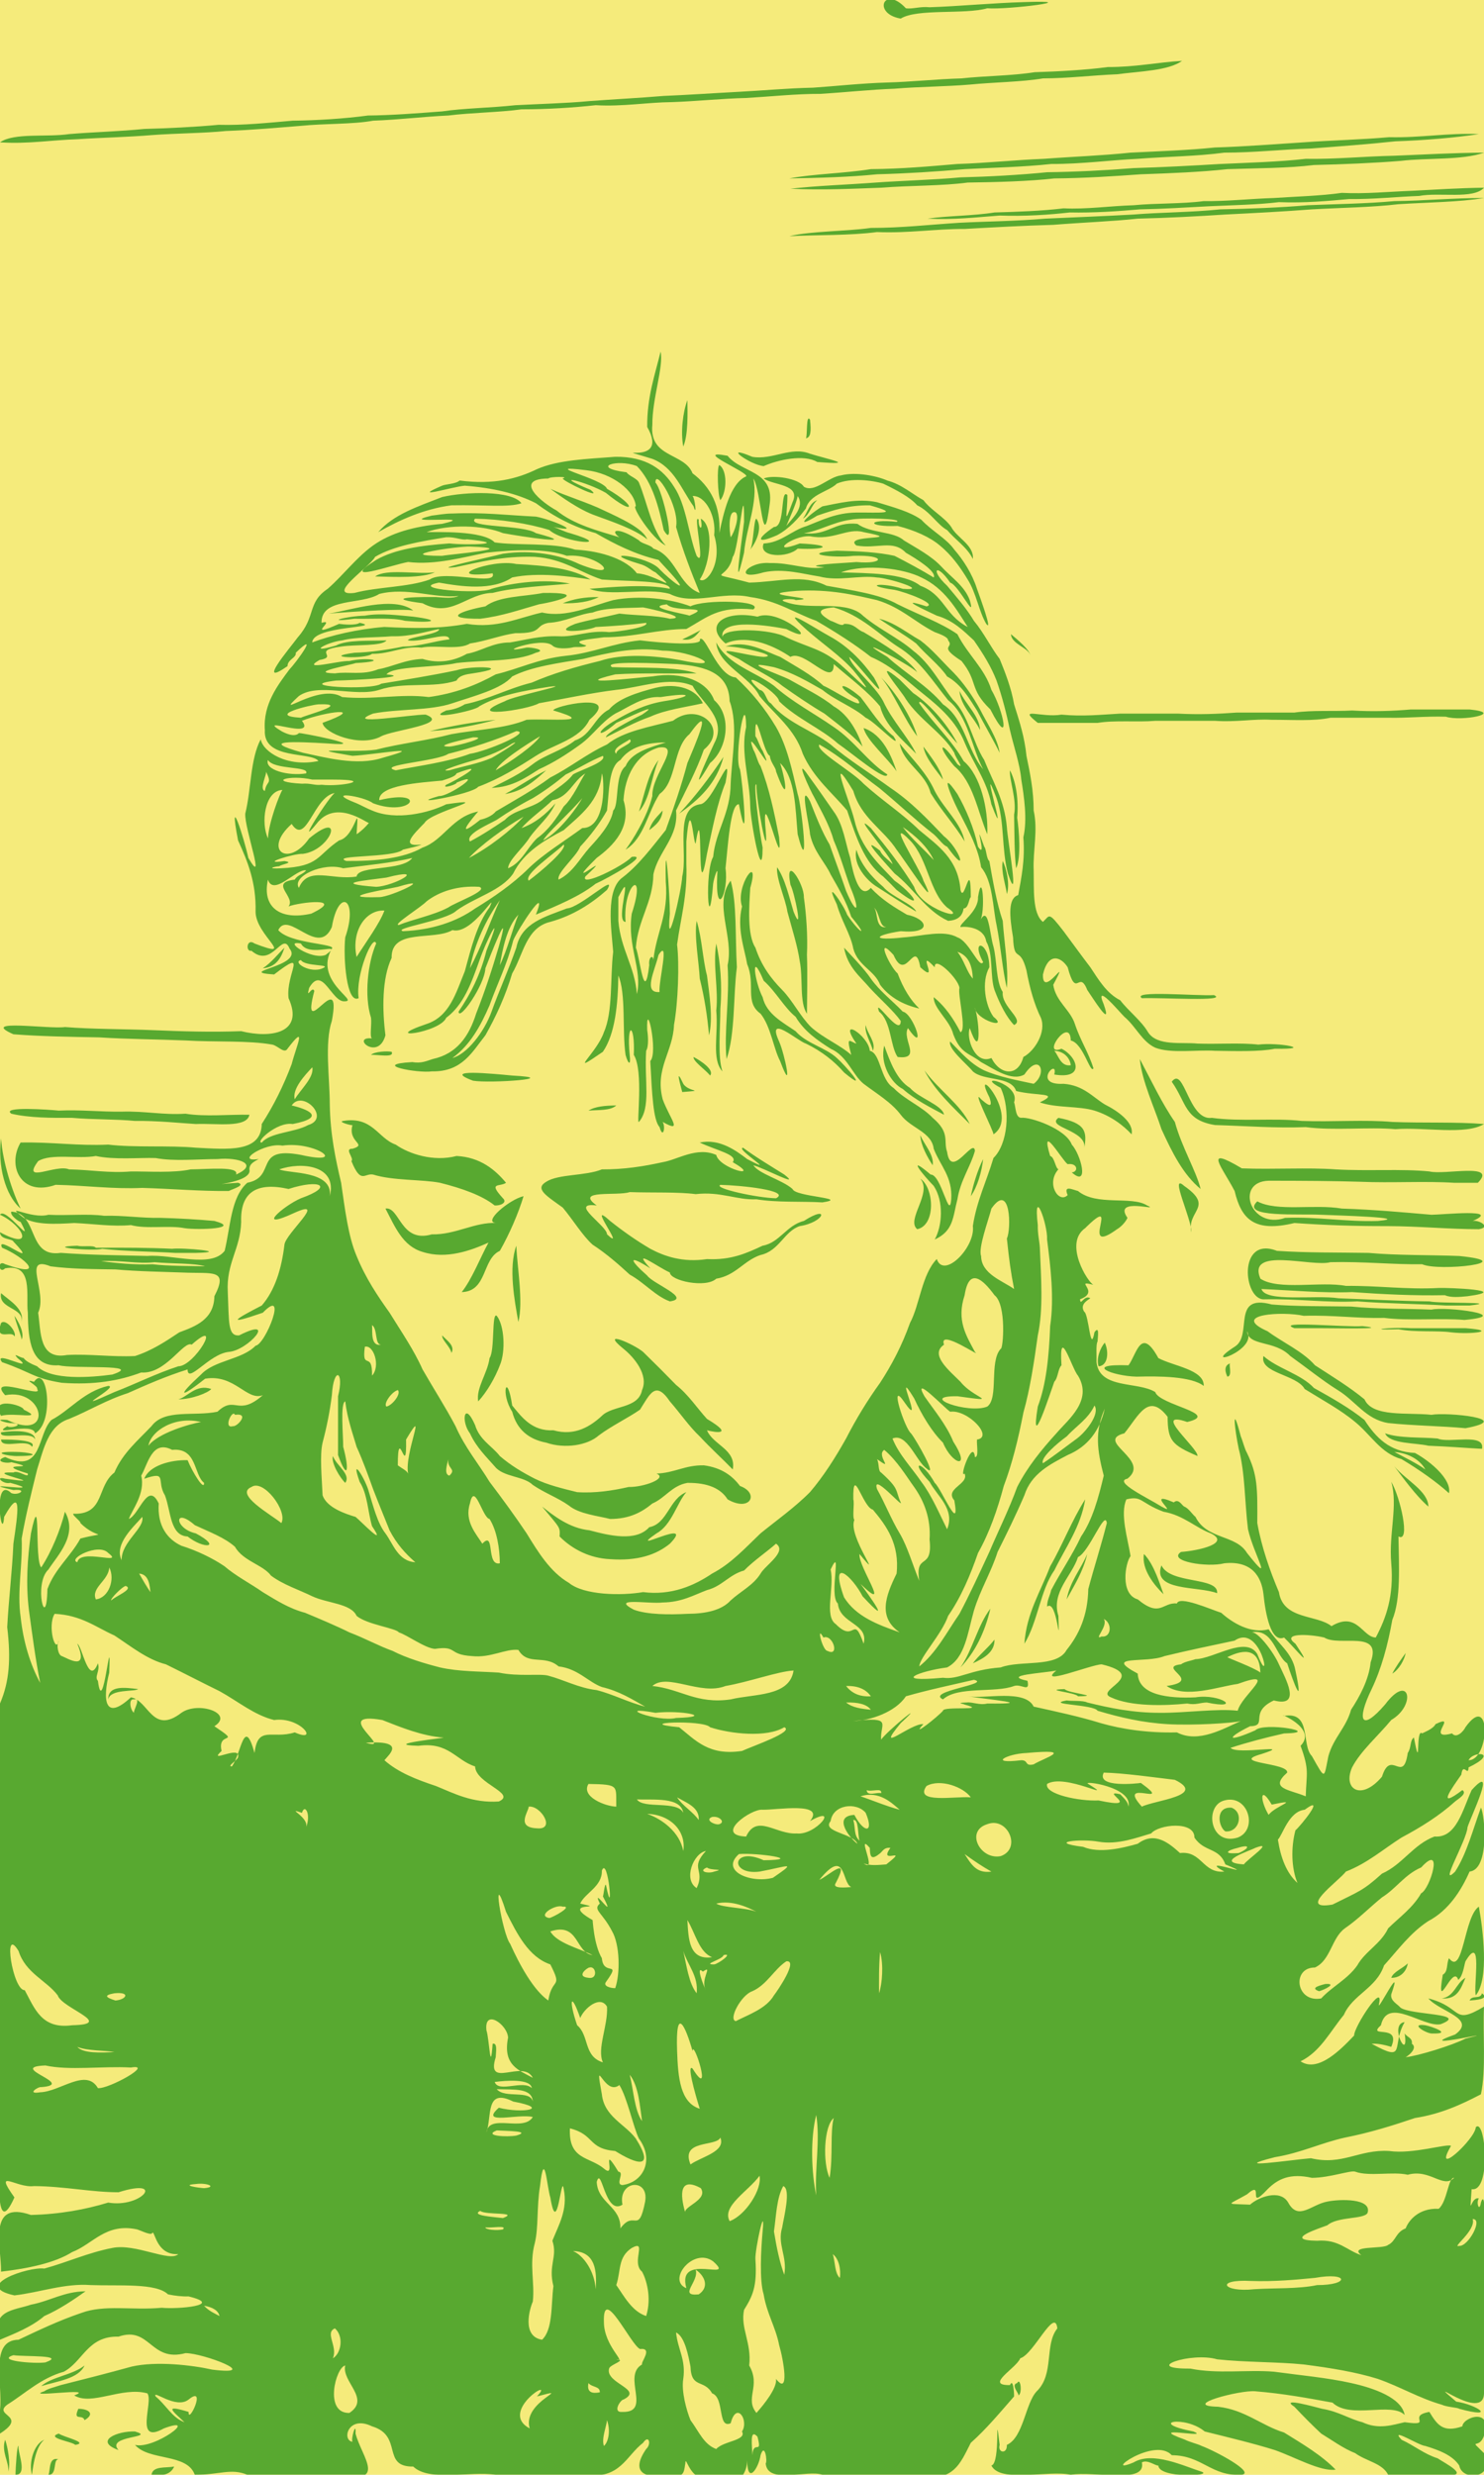 <?xml version="1.0" encoding="UTF-8"?>
<svg version="1.0" viewBox="0 0 1440 2400" xml:space="preserve" xmlns="http://www.w3.org/2000/svg"><g groupmode="layer" label="Background Layer"><path d="m0 0h1440v2400h-1440v-2400z" fill="#f5eb7b"/></g><g opacity=".8" groupmode="layer" label="Stroke Layer"><path d="m15 2400c12.2 0.2 1.9-22.1 3-28-1.5-1.4-2.8 20.9-3 28m16 0c1.3-10.7 4.1-28 12-34-10.2 4.1-15.3 22.3-12 34m16 0c8.9 0.4 4-15.6 10-15-10.3-2.8-7.8 10.9-10 15m100 0c11.7 1.6 18.9-0.9 22-8-8.6 1.6-20.7-0.8-22 8m42 0c23.6 0.1 35.3-6.7 51 0h86c51.4 10.4 25-16.9 19-40 0.7-13.1-4.6 5.2-3 8-10.6-1.6-4.2-26.3 19-15 30.5 9.1 8.8 39.5 40 39 15.6 15 55.3 4.2 80 8h87c33.8 4.7 39.6-18.5 56-31 5.7-8.5 8.3 1.3 3 6-16.3 23.7-0.4 29.7 26 25 11.6 4.2 11-6.5 12-11 0.5-11.6 4.8 27.5 34 11h22c2.4-3.8 3.9-8.1 4-14 0.3 24.8 11.5 6.5 13-5 4.2-13 6.8 6.2 5 8 1.8 20.8 40.7 5.7 55 11h88c39.3 10.1 46.1-12 56-31 15.3-13.6 28.4-29.5 42-45 0-5-1-17.8-4-11-25 0.4 6.1-16.2 10-26 13-3.7 33.6-50.3 36-29-12.8 16-2.7 44.3-20 61-11.1 11.6-12.8 44.7-29 52 0.5 9.3-9.2 7.8-7 0-5-41.6 1.4 17.9-8 20 8.6 17.4 55.8 4.1 77 9 23-3.9 73.7 9.5 69-12 5.3-3.2 13.6 3.6 16 3 0.6 12.7 53.8 10.2 42 6-17-5.3-47.4-20.2-66-9-32.1 13.4 20.1-25.5 37-7 29.8 0.2 38.1 20.7 68 19 13.1-2.3-24.9-22.7-39-28-3.7-1.9-11.9-3.8-16-6-41.4-14.9 26.5-0.5 8-8-45.8-8.9-8.1-16 11 0 23.7 5.9 47.1 11.5 68 18 19.6 6.9 44.4 21.1 59 19-13.5-13.9-31.7-24.7-50-36-21.9-6.7-37.8-22-64-25-37.6-0.9 21.4-16.4 36-15 27.5 2.2 51.9 6.8 75 11 17 16.4 57.6-1 70 12-2.9-16.8-30.2-26.2-52-31-22.7-5.1-49.2-7.5-75-11-26.1-2.1-54.6 2.4-81-3-48.1 0.4 0.7-16.4 26-9 27.2 3 59 2.4 84 5 25.7 3.3 50.6 7.3 72 14 22 7.7 40 18.7 62 25 5 2.4 15 2.6 17 4 36.9 10 17.7-3.8-3-7-35.2-29.8 27.7 22.4 27-9v-87-87c0.8-6.5-0.1-19.1-3-10-1.5 10-4.9-0.1-2-4-8.2-2.4-9.2 22-7-9 19.4 3.3 13.4-70 4-60-0.6 11.6-42.8 50.3-24 18-3.9-2.4-37 8.3-60 5-29.4-1.8-45.2 14.3-76 7-18.4 1.5-82.5 11.1-35-1 25.3-4.1 44.6-13.8 68-19 24.4-4.8 46.4-11.7 68-19 25.1-3.9 44.8-13 64-23 5.2-23.9 1.7-58.7 3-85-31.3 18.6-19.9 0.8-54-8 10.8 12.9 47.5 19.5 26 35-46.2 16.4 53.1-6.7 10 4-12.6 6.5-46.3 16.9-58 18 3.7-2 11.7-9.2 6-13 0.8-5.8-4.5-6.2-7-10 4.5 29.2-16-9.2 0-11-13.4 23 2.7 40-32 21 8.1-0.5 15.6 2.1 19 3 10-23.2-24.5-7.8-10-21 6.5-28.4 41.2 2.5 58-1 27.9-10.7-28.5-8.6-39-16-2.8-3.5-10.1-6.5-9-13 11.9-33.6-13.4 17.3-12 10 5.7-24.1-24.5 22-24 30-11.9 12.4-34.8 36.7-52 25 19.2-9.3 28.6-28.8 42-45 8.6-19.8 31.5-25.7 39-48 13.3-14.7 25.4-31.6 43-43 19.2-10.1 31.6-28.9 40-48 19.7-2 14.8-55.4 11-62-7.9 21.7-13.8 44.7-25 62-16.7 16.7 11.3-30.1 12-43 3.1-10 29.5-64.2 4-36-8.8 19.3-14.8 46.7-36 45-20.9 7.9-30.8 27-51 36-18.8 17-22.7 17.3-48 30-35 6 5.6-22.3 13-32 20.9-8.1 36.2-21.7 54-33 18.8-10 36.6-21.1 52-35 2.5-2.2 12.2-7.6 7-11-26.5 20.1-9.4-2.9-1-15 1.6-12.6 6.8 2.6 7-7 30.2-14.5 5-16.7 0-7 20.4 0.4 22.4-67.6-3-32-1.6 3.6-8.7 11.5-13 6-26.8 7.5 6.7-19.9-16-9-2.3 4.5-9.7 7.3-13 9-6.7-5.7-1 41.2-8 4-4.2 3.1-2.2 9.3-6 15-4.5 30.9-16.3-4.7-25 23-20.3 24-38.3 12-29-9 8.3-16 25.4-30.7 38-46 24.7-14.5 17.6-46.4-6-15-23.7 27.4-27.7 15.1-13-15 9.5-19.9 15.7-42.7 20-67 8.5-20.6 6.4-51.7 6-81 12.1 6.6 1.5-38.9-7-53 6.7 23.1-2.5 50.1 0 79 2.7 31.9-5 53.1-15 72-12.9-0.1-18.1-25.9-43-11-14.3-11.4-46.8-6-51-33-8.4-19.9-16.7-42.9-21-67 0.2-33.7 0.4-46.5-10-68-2.3-3.8-4.2-12-6-16-9.2-35.4-5.8-5.8-2 12 6.3 23.8 5.8 53.2 9 78 5.6 24.9 26.2 57.3-1 23-10.9-18-38.9-12.7-50-35-2.9-2.2-6.7-8.5-11-10-2-1-5.5-8.2-10-4-29.3-12.6 6.2 14.2-12 4-13.2-8.3-47.1-24.2-33-27 23.6-18.3-32.5-36.3-3-44 13.7-16.6 23.2-40.4 42-16 0.1 23.1 4.2 27.4 29 38 0.8-7.6-45.3-45.1-10-33 33.4-7.9-27.1-16.4-31-29-17-10.6-54.1-2.5-57-29 0.2-6.3-0.7-17.4 1-20 0.2-4.5 2.1-16-3-9-4 22.1-5.3-17.3-10-20-4.5-7.1 3.5-11.1 6-13-6.2-3.7-9.6 8.4-10 1 20.5-7.5-7.2-19.2 13-14-5.3-2.2-29.2-40.1-8-55 36.6-36.2-7.6 29.1 31 1 4.1-2.3 8.8-7.7 10-11-14.8-21 34-5.4 19-12-14.8-9.5-49 0.9-67-14-5.2-1.2-14.4-6.2-10 4-8.6 8.7-21.3-11.2-9-25-3.2-1.8-3.6-11.6-8-13-10.2-34 11.3 3.9 17 8 9.7-1.4 10.7 7.4 4 8 17.2 15.2 9-17.1 0-27-5.9-15.5-40.5-27-49-26-5.8 0.1-5.3-10.6-7-15 6.6-18.7-39.9-28.4-13-14 9.9 21.4 6.8 54.6-7 68-6.6 22.3-16.3 41.6-20 66 2.6 20.7-28.3 51.8-35 32-14.6 15-16.5 44.4-26 62-7.7 21.7-17.7 40.7-29 58-12.2 16.9-23.2 34.9-33 54-10.4 18.5-21.6 36.3-35 52-14.4 14.6-32.7 27.6-48 40-14.8 14.1-28.4 29.3-47 39-17.2 11.6-39.3 21.5-67 18-21 3.6-57.4 3.1-72-9-18.1-10.5-29.9-29.9-41-48-11-16.4-23.2-33.1-36-50-10.6-17.5-23.9-33.2-33-54-9.6-18.2-21-35.8-32-55-8.5-19.1-20.4-36.2-32-55-11.4-16-23.1-33.2-32-55-8.1-19-11.2-44.9-15-71-5.3-22.6-10.5-46.3-11-76-0.1-26.4-5.2-59.5 2-81 10.6-55.6-31.2 24.7-17-29-2.2-5.7-8.4 9.7-5-3 13.2-22.8 21.8 15 35 13 13-0.3-30.7-20-13-51 4.9-4.8-40.8-4.7-52-18 9.7-20.1 38.9 27.1 52-3 6.6-38.8 26.1-27.7 13 10-2.1 20.7 1.4 65 13 59-3.3-22.7 14.1-63.2 17-53-8.1 18.5-11.8 50.6-5 72 0.9 6.5-1.6 19.1 1 20-21.3-2 6 22.7 13-3-3.1-24.7-3.5-55 6-75-0.6-29.1 41-16.4 59-27 19.3 5.1 44.9-41.2 36-22-12.3 16.4-17.9 39.7-24 62-8.6 20.9-14.7 43.7-37 51-47.5 16.1 12.7 8.8 19-6 16.8-12.4 24.4-33.7 32-55 7.8-22.5 24.5-53.3 7-10-5.7 22.8-15.4 42.1-27 59 0.2 10.1 25.2-25.5 26-42 4.4-11.3 26-66.6 13-21-6.5 22.2-13.7 43.9-22 65-6.8 21.6-18.4 38.9-42 44-6.1 1.9-11.1 4.5-20 3-41.5 2.4 5.9 11 19 9 29.3 0.6 39-18.6 52-35 10.3-18.2 19.4-38 26-60 10.8-18.3 13.5-44.5 37-50 22.6-6.3 40-17.8 55-31 10.8-17.8-25.9 17.3-39 18-20.9 8.1-44.1 13.9-49 38-7.4 21.3-16.5 41.1-24 62-7.2 20-24.1 41.5-38 45 16.8-12.1 27.2-30.6 36-51 7.6-21.1 17.3-40.3 23-63 4.2-10.3 34.9-57.5 22-25 20.5-8.7 42.6-17.7 58-30 10.5-4.6 54-28.7 35-26-8 8.8-50.4 29.8-45 19 32.4-30.2-26.4 19 11-18 16.2-11.9 34.2-29.9 26-56 1.4-23.3 12-44.4 34-51 23.5-3.5-6.7 25.8-6 47-4.8 20.1-19.9 44-26 52 18-11 21.5-36.4 33-54 16.8-12 12.9-44.8 29-58 25.5-35.2 4.1 13.5-2 28-5.9 22.3-13.4 43.8-21 65-13.1 16.3-26.4 34.2-42 46-16.6 12-10.8 49.9-9 72-3.1 26-0.1 57.9-9 78-6.9 20.5-37.2 44-1 19 11.9-17.3 14.6-45.8 15-74 7.6 17.7 3.6 53.4 7 77 2.5 9.2 5.4 11 4 0-3.2-33.3 5.4-30.1 4 0 9.8 15.5 2.3 68.3 5 65 11.9-14.1 5.1-39.6 7-69 2.7-4.3 1.8-15.4 1-20-1.2-32.5 11 21.8 3 30 1.7 31.9 2.8 57.3 9 64 3.4 12.2 6.1-0.1 3-5 20.5 11.6 6.8-3.3 0-22-7.7-29.9 10.1-46 11-72 4-21.7 5.3-59.3 3-78 3.5-25.7 10.2-47.8 9-78v-22c4.1-47.6 6.8 3 9 2 8.2-51.4 0.4 72.3 11 10 5.3-23.9 9.7-48.4 18-69 7.5-39.5-12.5 21.4-25 21-24.9 4.2-11.4 46.7-17 70-0.5 13-16 79.6-12 36 0.1-16.6-4.9-85.3-4-31 2.9 32.4-9.2 49.3-12 76-0.2-5.3-4.9-3.2-4 5-4.7 39.3-8.9-6.8-13-17 2-27.2 16.6-43.9 17-71 4.7-22.5 24.8-36.3 22-62 9.4-19.4 19.6-38.1 27-59 24.9-20.3-5.3-47-30-28-23 6.1-48 10.1-64 23-19.8 9.1-35.6 22.2-55 32-16.5 12.2-35.2 22.4-53 33-3.1 4.2-10.5 7.1-15 8-26.6 21.2-7.9-1.2-2-8-25.3 4.9-33.5 27.9-54 35-18.5 10.5-44.7 13.2-74 13-15.9-6 45.8-2.8 55-11 6.1-1.5 14.5-3.2 18-5-21.1 2.8-8-9.7 3-21 5.6-10.6 70.5-25.4 21-18-16.9 8.4-48.9 16.1-72 6-4.3-1.6-10.8-5.2-15-7-33.1-12.8 7.1-7.1 16 0 37.8 14 54.2-14.5 6-3-0.8-14.6 39.5-17 61-19 5-1.7 13-3.8 14-7 33.9-13-1.3 7.4-10 11-5.3 4.7 11.3-0.6 10-2 29.3-12.3-7.8 13.8-17 13-36.1 10.3 32.8-1.7 38-9 20.9-7.8 38.7-18.9 56-30 17.9-11.5 42.5-15.8 52-35 33.2-28.2-36.9-13-35-9 43 12.7-2.9 7.7-26 9-20.3 8.6-50.3 9.8-73 14-23.5 6.2-49.6 9-73 15-23.8 3.5-76.1-2.9-23 6 21.9-1.1 76.7-11.2 29 2-24.5 8-55.6-0.4-77-5-45.4-12.5-7-10.8 24-9 46.2 3.7-28.8-11.2-28-10-4.4 4.6-14.4-0.5-17-2-26.3-15.9 34.7 9.4 20-10 23-9.1 64.3-14 20 2 1.1 10 36.8 24.2 57 13 11.1-6 67.6-11.9 43-21-13-0.2-81.2 11-51-1 24.5-4.7 55.5-2.7 77-10 20.7-7 47.3-13.6 58-26 19.1-9.7 44.9-12.9 69-17 22.5-5.5 49.3-12 77-8 28.2-0.2 67.2 19.7 16 9-23.5-4.2-54.5-6.5-77 1-23.5 5.7-45.9 12.2-66 21-23.2 5.7-41.6 16.2-65 21-5.2 3.3-11 5.2-18 6-23 10.5 29.4 0.2 32-4 18.5-10.7 43-15.1 68-19 24.9-3-35 9-43 14-42.9 17.6 21.7 8.7 33 2 24.9-4.4 50.6-10 75-13 22.8-2.2 51.9-13.5 74-4 8.7 16.4 34.1 32 21 56-7.6 16.6-26.6 57.6-4 19 16.5-13.5 21.8-45.3 4-61-7.1-18.7-31.2-27.9-60-23-15 1.2-83.7 9.5-36-2 23.7-1.6 61.5-0.5 79-1-21.3-7-54.6-4.9-82-6-11.1-6.6 47.1-3.5 63-3 28.4 2.2 50.3 9.1 51 36 8.5 22.8 2.1 54.6 1 80-0.2 28.7-14.5 45.7-17 71-8.3 13.9-4.6 82.5 0 26 0.5-4.3 4.9-18.6 4-9-2.2 44.5 11.4 18 8-6 2.2-19.7 4.6-62.9 13-62 9.9 52.2 3.8-21 1-34-6-10.6 5.6-79.7 6-41-5.7 25 3.7 51.1 4 77 0.2 13.7 11.9 78.4 12 40-3-14.2-9.6-66-6-61-0.5 14.3 11.9 79.7 9 44-4.9-52.2 17.2 47.9 13 7-4.6-23.7-9.6-47.5-18-69-2.9-3.9-3.9-10.6-7-16-10.5-28.4 23.6 33.5 9 1-2.6-3.3-4.7-11.4-7-14-0.9-34 7.7 16.6 14 19 0.7 6.6 6 11.5 6 15 11.6 31.7 10.9 14.6 4-8 15 14.8 14.7 44 17 69 12 46.7 3.7-28.8 0-39-5.1-22.2-10.1-46.2-21-65-10.5-17.6-23.4-33.6-39-48-18-1.2-29.8-42.8-35-37 4.1 6.7-37.2 3.6-58 1-26.2 2.7-45.5 12.3-72 15-26 2.7-45.1 12.5-68 18-18.9 10.5-39.7 18.6-65 22-27-3.5-53.9 2.9-84 0-22.7-14.3-68.4 23.5-42-1 19.1-13.3 54.7 1.4 78-6 24.1-8.1 52.5-1.3 75-9 2.7-5.1 9.4-6.1 16-7 41-6.2-0.9-7.9-16-3-23.6 5-48.6 9-73 13-9.2 7-88.3 2.4-44-3 14.3-0.2 76.7-3.4 49-6 6.3-8.3 49.1-6.5 68-11 26.3-3.1 57.4-1 77-10 11.5-2.6-4.4-5.4-9-5-35.1 7.5 14.3-11.3 25-2 3.6 3.7 14.5 2.9 19 2 3.8-1.3 11.5 0.6 14-2-18.1-4.9 3.7-6 17-8 29.6 0 52.9-7.9 80-8 20.7-11.6 30.9-22.3 65-19 11-8.8-47.7-9.9-61-3-19.1-7.3-49.2-11.1-75-6-21.2 5.7-45.6 17.4-69 12-22.7 5-43.7 15.8-73 11-26.4 4.8-50.6 4.5-80 3-26.4 2.1-52 8.2-70 15 0.5-16.5 70.5-13.8 46-19-3.7 2.6-14.8 1.7-20 1-34.7 15.4-1.4-5.5-17-1-0.5-24.8 38.9-17.1 56-28 27.1-6.9 53.1 4.5 77 2-5.2 2.5-13.8 1.6-22 1-30.1-0.3-46.5 1.6-13 6 27.8 15 42.9-9.7 68-10 22.2-5.7 52.8-6.9 75-9-23.5-5-55.4-1-76 5-10.7 5.7-82.5 0.1-51-6 22 3.9 51.6 8.1 71-5 25.4-5.3 57-0.9 76 2-17-10.5-42.8-13.6-72-15-24.4-5.5-75.5 15.2-23 9 5.1 12.8-46.6-3.9-61 6-20.9 7.6-50.5 7-73 13-28.9 3.5 15.1-25.2 20-35 18.2-10.8 45.2-15.1 69-19 8.9-0.4 15.5 3.2 20 2 44 4.3 2.1 6.1-17 4-27 2-52.5 5.4-71 16-37.2 23.7 14.3 5.1 31 2 26.6 3.3 54.7-5 76-9 26-2.9 57.5-4.5 78 3 31.4-2.8 56.6 25.8 12 8-17.7-8.6-45.1-14.3-74-10-11.4 3.1-73.2 16.1-46 13 23.6-4.9 46.4-11 77-10 27.7 1.9 43.6 15 65 22 22.2 1.8 66.6 0.7 66 9-24.1-4.8-55.3-1.7-78 0 20.3 7.9 55.1-1.5 78 5 22.8 11.6 50.7-3.1 78 3 26.7 3.6 43.5 15.8 64 23 19.3 11.2 38.3 23.4 53 35 21.1 9.1 35.5 23.8 51 36 16.7 13.3 31.9 27 40 47 8.8 21 21.6 37.1 26 60 18.7 49-13.6-54.7 5-6 8.1 23.4 4.6 48.5 11 73 12 35.9-0.4-32.6-1-45-2.3-25.9-13.4-43.7-22-65-11.1-17.2-15.4-44.2-30-58-12.5-15.6-21.9-35.1-39-48-14.8-13-35.1-21.6-51-36-17.8-12.8-49.2-3-72-11-11.6-3.4 8.8-3.6 9-2 32-2-48.4-5.2 1-9 32.2-1.8 55.5 3.8 78 9 23.2 6.9 37.3 21.7 56 31 5.7 2.1 13.1 4.9 13 8 6.7 7.8-10.9 4.6 13 20 16.7 20.8 6.9 26.5 28 47 20.7 40.3 12.7 0.9 1-19-6.6-21-22.8-33.8-33-54-16.2-11.2-37.5-18.8-58-29-17.6-10-45.2-13.6-69-18-23.4-11.6-46.1-3.7-75-3-45.2-12.1-21.5-0.1-16-25 5.8-6.1 11.3-81.5 11-34-2.2 18.8-11.5 78.8 0 30 2.1-24.4 13.9-49.4 9-72 7.9 11.5 9.3 77.9 16 24 3.9-31.7-27.5-29.2-41-46-35.9-6.8 21.6 16.5 18 20-15.6 6.7-22.1 36.2-26 55 1.5-26.2-8.5-44.9-26-58-7.8-20.1-42.1-14.7-39-47-0.2-25.4 11.2-56.8 8-71-5.5 22.7-13.2 43.9-13 73 23.2 40.9-45.1 15.4 5 31 21.3 8.2 28.4 30 40 46 3.4 11.3 1.4-7.9-1-10 12.8-0.5 23.1 19.8 21 38 8.5 27.6-7.8 48-14 43 10.5-15.2 14.1-52.3 1-59 2.6 13.5-2.6 9.3-2 1-6.2-8.1 7.5 48.4-2 35-7.9-20.6-10.1-49.5-22-67-10.5-16.7-26.7-29.4-57-29-27.5 2.1-55.6 3-76 12-19.1 9.3-42 15.3-75 11-3.7 3.4-13.7 3.5-17 5-32.4 14 10.2 1 22 0 27.2 2.1 50.7 7.6 69 17 17.2 12.8 36.1 22.9 58 29 18.9 10.9 38.2 20.6 61 26 3.9 4.5 7.7 8.3 11 12 22.7 25 0.1 7.5-10-3-10.9-13.1-65.1-18.9-19-5 6.8 1.7 11.7 6.9 15 8 25.3 22.2-0.2 1.8-18 1-9.5-12.8-32.7-21.5-60-23-21.5-7.1-57.9-3.8-78-7-11.3-11.9-57.2-9.8-66-10 21.4-7.8 55.2-6.9 74 1 16.2 3.1 80.1 12.7 32 0-12.1-8.3-68.1-5.1-59-14 24.3 0.4 51.7 4.6 72 11 14.3 12.8 65.9 16.6 20 3-4.5-1-11.2-4.5-16-6 31.5 6.7-3.1-7.6-17-10-28.3-1.4-50.8-4.3-81-3-7.2-0.1-15.7 1.6-20 2-37.7 9.1 49-1 10 8-27.1 2.4-49.7 8.7-67 21-16.4 11.8-28.6 28.5-44 42-20.2 13.6-11 26.5-29 47-7.9 10.7-41 49.5-10 28 0-6.6 8.8-8 8-13 23.9-23 0.6 9.3-6 16-11.3 15.2-25.9 33.9-24 59-1.8 29.3 45.1 20.7 52 30-30.3 6.4-53.9-8.9-56-21-10.2 18.8-9.2 48.7-15 72-1 14.2 20.8 73.4 3 43-4.1-18.9-19.8-67.9-10-17 9.3 20.3 17.7 40.9 17 69-0.2 23.2 41.2 47.2-1 31-7.8-5.7-8.9 8.5-3 7 20.3 17.7 29.9-19.8 37-2 14.2 17.2-53.9 22.5-15 25 34.1-26.2 11.1-1.4 14 23 15.4 34-17.1 39.2-46 32-29.3 1.1-57.3 0.2-86-1-27.3-1.1-58.8-0.9-85-3-14.5 2.3-84.6-8.3-50 7 27.2 2.1 55.7 2.5 83 3 28.3 1.8 57 1.9 84 3 28.5 1.7 61.6-0.1 84 4 5.4 0.8 11.9 9.4 15 4 19.4-25.4 8.7-3.1 4 15-7.9 20.9-17.5 40.3-29 58-0.6 28-32.9 24.6-64 23-25.8-2.4-59.6 0.1-85-3-29.4 1.4-54.3-2.6-85-2-13.3 22.3 0.1 53 34 41 29.7 0.6 54.9 4.3 84 3 29.2 0.8 55.6 3.3 84 3 3.5-1.9 16.7-5.6 9-8-43 3 14.8 1.4 11-13 0-5.6 4.8-7.5 9-10-23.9 3.6 6-16.3 23-13 32-4.7 64.9 19.6 18 9-46.9-8.9-22.8 21.4-52 27-16 13.9-16.3 42.5-22 66-12.9 17.1-50.8 3.1-75 5-27.3-0.7-56-0.9-84-3-33.1 4.9-21.1-38.3-48-40-1.7 3.4 7.1 9.7 9 10 14.4 26.6-14.7-15.3-20-7 22.7 10.5 34.2 35.5 0 17 0.1 7.4 11.7 6 13 9 27.3 28.8-18-8.3-11 6 21.8 9 44.4 30.6 3 16-7.9-4.9-6.4 10.2 0 4 27.8-5.1 19.9 26.6 22 43 0.3 27.4 3.1 52.9 30 51 14.4 3.8 84.1-1.6 52 9-21 2.8-58.9 5.9-73-8-4.2-1.7-11.3-4.8-13-8-3.8-0.3-11.4-6.1-6 0 19.5 15.6-24.9-8.9-15 4 29.2 10.1 30 15.5 58 20 31.3 2.3 55.8-2 77-10 24 1.8 41.1-31.2 49-27 31.1-27.7 2.8 21-13 21-22 7.2-41.2 17-62 25-49.4 22.4 5.8-5.6-6-6-23.9 5.5-37 23.6-55 33-14.2 13.9-8.2 53.1-45 36-11.4 3.8 0.9 6.7 6 5 33.9 8.1-22.6-0.8 16 11 1.2 5.4-9.5-3.9-14-1-33-1.1 41.7 12.8-8 6-10.7-2.9-1.8 5.9 5 4 40.6 11.1-39.4-2.5 3 7 14.6-1.3 5 5.8-2 3-18.8-18.1-9 51-7 23 17.6-31.4 13.4-3.8 9 26-1.3 28.5-4.6 54.1-6 81 3.7 30.9 2.1 52.9-7 74v87 87 86 88 87c-0.9 19.7-4.8 85.9 14 44-20.9-29.3 1.9-8.7 19-11 30.3 0.3 55.8 6 82 6 46.3-14.6 22.8 15.6-10 10-22.4 6.8-46.9 11.3-75 12-42.7-14.8-28.5 31.2-29 55 26.3-3.1 52.2-8.4 69-19 20.2-7.7 32.5-28.5 63-22 4.6 1.4 14.4 6.7 15 3 2.6 0 4.4 22.2 25 21-8.6 8-41.3-10.6-64-6-23.7 4.6-43.4 13.8-66 20-15.3-2.1-71.1 16.9-29 26 24.4-2.8 48.7-11.9 74-10 27.3 1 63.6-2.2 75 9 6.7 1.4 13.6 2.2 20 2 35.5 8.6-11.2 12.6-26 11-28.8 2.7-55.7-3.3-78 5-21.9 7.4-41.4 16.8-61 26-28.5 0.5-15.1 42.8-18 68v23c27.8-17.8-7.4-17.1 7-28 17.9-11.2 32.4-25.6 55-32 18.7-10.1 23-34.7 53-34 30.8-10.6 30.8 25.2 65 16 16.9-0.1 75.6 22.2 26 16-19.8-4.4-54.1-8.4-78-3-22.9 6.3-45.9 12.2-69 18-5.1 1.7-13.3 3.7-16 6-21.5 6.9 51.9-4.4 29 4 17 10.4 46.2-8.8 71-2 6.2 8-13.3 50.4 16 34 35.9-13.3-9.2 20.7-28 16 13.7 15.8 50.6 7.9 58 29m1158 0h52c31.9 3.1 2.5-11.5-4-16-13-4.1-22.3-12.1-35-18-12.2-13 16.8 5.7 23 6 14.2 4.3 26.6 9.3 33 19 2.8 15.8 36.1 12.7 24-12-16-15.8-4.7-2.6 0-17 9-27.9-20.7-17.8-21-9-18.9 6.5-24.4-1.5-32-14-22.8 4 5.2 14.1-24 10-11.4 2.5-25.1 7.5-41 0-12.8-3.2-23-10.4-39-13-5.1-1.2-42.2-11.9-27-2 9.1 9.6 17.7 18.3 26 26 11.6 7.1 21.6 14.5 33 19 10.8 7.9 26.4 9.7 32 21m-1339-3c2.5-7.8-0.5-23.9-3-31-4.1 11.4 4.2 22.4 3 31m722-16c0-8.7-3-26.6 5-18 5 18.7-3.9 2.4-5 18m-615-5c-13-14.3 37.7-11.7 16-18-17.2-0.7-40.4 9.3-16 18m580-1c-12.1-4.4-16.8-17-25-28-3.9-9.6-9-28-7-40 2.7-18.9-5.3-28.4-7-45 8.6 3.8 12.1 23.3 14 33 0.8 21.9 13.1 11.9 21 26 12.2 4.2 5.1 34.7 18 29 5.7-22 18-2.6 11 8 4.8 8.8-18.2 9.2-25 17m-109-3c-2.6-6.9 2.6-19.4 3-25 3.5 9.7 1.6 21.1-3 25m-513-1c13.8-2.3-11.4-7.5-16-11-13.3 4.4 13.7 7.8 16 11m441-16c-31.1-16.4 26.4-51.8 7-31 38.1-10.1-14.9 4.6-7 31m-335-6c-12.2-4.5-17.6-16.4-28-25-3.6-7.3 19.6 12.8 32 3 18.2-14.8-0.6 25.2 0 12-24.9-7.6-15.5-0.9-4 10m-97-2c10.1-5.8 4.8-10.9-6-11-5.5 12.5 4.1 4.6 6 11m257-7c-25 0.6-13.1-44.5-4-46-3.7 15.8 25 32.2 4 46m395 0c-11.7-14.5 4.6-25.8-7-46 2.5-22-8.8-36.5-5-54 7.9-12.8 12.9-22 11-49-0.6-9 9.9-57.2 7-27-1.6 18-3.2 47.4 1 61 3.1 18.8 11.6 31.6 15 49 4.3 14.6 10.4 50.1-3 33 1.3 8.7-11.6 24.7-19 33m-130-1c-10.3 1-1.8-12 1-12 19.9-10-17.8-15.5-14-30 0.8-4 17.9-8.3 7-9 10.7 4-11.9-12.9-12-36-1.3-37.3 25.9 21.9 35 26 13-1.4 0.7 12.6 2 15-19.8 11.1 9.9 46.7-19 46m384-16c4.2-1 2.4-18.2-1-12-6.9 1.8 2.9 11.1 1 12m-406-3c-7 1.3-12.9 0.5-11-9 3.3 4.3 11.4 2.9 11 9m-542-6c15.5-4.8 36.2-7.1 42-20-11.4 9.2-32.4 11.1-42 20m4-23c-11.2 1.5-48.3-1.7-31-7 10.3 1.6 52.2-0.5 31 7m279-4c5-11.6-8.3-24.8 2-29 8.8 7.7 6.1 24.3-2 29m-323-18c15-6.3 30.9-12.6 43-23 14.7-6.4 28.9-16.1 40-24-21.2 0.3-34.2 9.4-53 13-15.8 5.5-40.1 5.1-30 34m526 0c-20-3.1-12-30.3-9-37 2.1-18.1-3.7-36.3 2-57 3.6-14.8 1.7-35.4 5-55 4.3-38.3 6.8 1.4 10 11 6.8 41.5 10.7-25.2 13-8 4.2 19.8-5.2 35.3-11 50 5.3 15.9-4.3 23.3 1 44-2.4 18.8-0.4 42-11 52m-313-23c-4.6-2.4-10.6-5-15-10 8 1.4 13.7 4.4 15 10m414 0c-13.8-4.5-21.3-19.1-29-30 4.7-14.3 1.4-27 15-36 15.6-8.6-1 13.9 10 23 3.8 6.7 9.7 24.7 4 43m51-21c-20.6 2.1 0.9-12.6-3-24 9.2 6.2 13.4 17.1 3 24m-100-5c-1-17.2-11.7-32.8-22-37 22.3 0.5 23.2 20.1 22 37m639 0c-30.3 3.3-38.7-9.9-3-8 22.7 0.8 44.4-1.3 62-3 33-5.9 33.8 7.1 2 7-18 3.9-43 2.7-61 4m-551-1c-19.2-7.6 6.8-40.2 26-26 23.2 20.9-35.9-9.8-26 26m149-10c-5.2-3.9-4.7-17.4-7-23 5.9 4.1 8.1 14.8 7 23m-54-3c-4.4-11.8-7.4-26.1-10-42 2.2-15.6 2.6-32.6 9-44 7.8 2.8 0.5 30.5-1 40-5.1 16.7 5.2 28 2 46m560-19c-14-4.4-21.9-15.7-43-14-34.4-0.5 2.9-12.3 10-15 9.9-8.7 35.7-5.6 39-12 4.5-14.3-26.9-13.5-39-11-15.4 2.7-28.2 19.1-38 1-7.9-13.6-29.3-5.1-37 2-25.2-1.1-21.9 0.9-3-10 17.9-15.7-1.4 17.9 20-5 10-10 21.9-15.8 43-11 17.6-0.1 37.6-7.6 42-6 13.7 5 36.4-0.4 51 3 21.8-6.1 34.1 13.9 45 3-5.7-0.9-6.7 23.3-15 30-20-0.9-29.5 12.1-32 19-9.8 3.7-9.5 12.5-17 16-4.4 4.5-39 0.1-26 10m95-9c-8.4 2.4 16.4-14.8 13-26 10.5-0.4-4.3 26.7-13 26m-928-16c-5.8 1.3-17.3 0.3-17-2 5.3 1 21.3-2.4 17 2m114-1c0.5-21.7-21.8-24.1-23-45 4.7-16.9 7.9 33.1 25 22-4.6-23.5 26-26.4 22-3-6.5 33.1-10.3 7.3-24 26m106-7c-8-14.5 18-28.9 29-44 2.7 12.9-13.4 38.3-29 44m-220-3c-8.4-1.1-31.8-2.3-22-7 4.9 4.4 38.4 0.7 22 7m177-5c-5.5-18.5-5.6-35.3 15-24 7.6 11.5-17.8 17.9-15 24m127-17c-4.7-22.2-5.8-55.2 0-78 4 24.2-1.6 53 0 78m-594-7c-4.6-0.2-23.7-2.9-8-4 10.7-1.5 21.2 2.9 8 4m406-3c-7.6-0.5 2.6-12.4-4-13-18.1-29.6-0.9 8.3-14-3-14.2-11.8-34.5-8.2-33-39 24.5 6.2 17 19.6 44 22 20.5 12.8 39.1 18.6 20-12-10.3-14.1-30.7-21.2-33-43-7.6-41.4 2.2 2.7 17-9 7.7 12.4 13.7 41.5 19 52 14.7 19.7 5.1 42-16 45m201-7c-6.9-14.5-5.6-50.3 4-58-3.7 13.5-0.5 36.7-4 58m-135-13c-10-24.4 24.8-16.9 29-26 5.4 13.7-18.3 18.4-29 26m-169-28c-9.6 1.7-32.5 0.3-19-5 9.9 0.6 34.3 0.5 19 5m-29-3c5.5-16.1-1.3-43.6 26-30 37.3 6.9 9 11.8-14 6-19.5 17.3 19.2 5.4 33 9-9.2 15-42.6-4-45 15m151-11c-7.5-10.6-8.3-30.9-12-45 8.8 10.9 9.9 30.9 12 45m56-12c-18.8-5.9-21.1-29.6-22-56-1.6-45.6 8.3-23.7 15 0 0.7-12.1 20.2 49.4 0 17-5.7-5 2 23.2 7 39m-162-7c-2.6-11.7-27.1-2.6-35-12 16.7 0.6 34.2-1.5 35 12m-478-9c-14 2.3-1.8-5.7 1-5 35.1-2.7-34.4-19.4 4-21 23.1 5.1 54.9 0.5 83 2 23.2-3.9-21.6 21-32 20-11.5-19.9-36.5 3.4-56 4m477-4c-8.4-8.4-32.3 4.9-36-6 10.7-1.4 35-3.4 36 6m1-10c-9.5-18.6-45.9 11.6-36-20 0.1-4.4 2-14.5-3-13-2.2 31.3-3.2-5-6-13-2.5-21.5 20.3-6 21 7-5.5 27.1 11 31.8 24 39m68-15c-19-5.8-13-26-25-36-8.4-24.4-6.1-33.4 3-7 3.8-9.4 19.4-22.6 26-11 1.1 18.3-10 40.8-4 54m-474-10c-13.2 0.7-30.4 1.4-36-5 9.9 4 27.1 3.3 36 5m1279-18c20 0.5-1-6.9-7-8-16.1-2.1 1.6 8.6 7 8m-1320-8c-29.5 4.1-36.3-16-46-34-11.6 0.6-21.8-64.1-6-38 6.8 21.5 26.9 28.4 38 43 3.9 12.6 56.2 28.1 14 29m644-4c-7.6-1.4 5.2-25.4 16-29 14-6.1 21.5-21.6 33-29 11.9-1.5-8 27.8-12 33-7.6 13-24.8 18.7-37 25m-602-20c-9.4-2.9-11.8-5.1-1-7 16.1-1.6 11.6 6.2 1 7m420 0c-14.6-10.2-28-35-37-55-7.6-9.6-18.9-78.3-4-31 10.9 21.9 22.1 43.9 43 51 12.3 24.2 1.8 11.8-2 35m894 0c5.4-0.4 19.8-1.2 12-7-1.5 6.3-9.6 1.3-12 7m-144-2c-24.7 4.5-28.9-30.1-6-30 15.3-7.1 16-28.6 29-38 13-8.9 23.9-20.2 36-30 13.8-8.6 22.2-22.3 38-29 22.6-24.8 8.4 21.4 0 25-8 14.1-21 23.2-32 34-7.3 15.3-22.4 22.3-30 36-9.5 13.5-24.6 20.6-35 32m117 0c15.4 1.2 18.6-10 23-20-9.3 5.1-10.6 18.2-23 20m33-3c13.2-15.9 6.9-64.3 3-86-14.5 9.5-15.1 68.1-29 50-2.7 5.8-0.6 12.9-6 16-6.9 40.6 9.8-11.5 15 5 4.6-3.6 5.6-13.8 7-18 17.1-28.3 7.5 24 10 33m-756-2c-7.6-9.4-9.9-27.3-13-41 4.5 14.3 14.8 24.2 13 41m177 0c-0.1-9.1-0.3-27.9 1-40 3.5 12.4 2.1 30.3-1 40m427-2c5.1-1.4 18.1-7.8 6-7-8 2-14.2 4.2-6 7m-595-1c-2-3.1-10.4-25.2-3-18 10.7-7.4-3.2 8 3 18m-88-2c-3.6 0.2-12.3-1.7-9-6 15.6-21.7-2.4-4.7-4-23-8.1-13.6-8.9-38.5-9-37-33.7-19.2 16.8-9.6-12-16 4.5-10.3 21.5-16.4 21-32 6.1-15.4 11.8 52.7 4 14-1.3-2-2.3 10.1-3 11 14.5 27.5-12-12.1-3 7-7 6.2 2.5 8.5 12 27 7.4 12.9 8 40.3 3 55m-26-10c-13-1.3-0.3-10.4 1-10 6.3-1.9 8.5 11.7-1 10m779 0c9.8 0.2 15.1-7.4 16-14-4.7 4.8-14.2 8.3-16 14m-657-13c-12.5 0.1 8.6-4.8 9-9 10.2-2.5-4.8 8.4-9 9m-2-7c-22.6 3.4-23-18.1-24-36 7.8 12.9 11.4 31.3 24 36m-116-2c-12.7-6.5-34.7-11.6-41-23 28.1-9.2 23.9 20.5 41 23m-42-36c-12.5-2.1 6-13.7 13-11 11-0.8-10 10.7-13 11m201-6c-9.7-4.1-33-3.9-39-8 15.2-3.7 31.1 3.8 39 8m-58-23c-13.3-8.3-3.1-33.9 9-36-16.2 17.4-0.4 17.8-9 36m150-1c-4.9 0.3-19.2 1.9-15-4 14.9-28.2-7.8-6.2-16-3 26.2-32.1 21.5 2.9 31 7m433-4c-10.5-9.4-16.2-24-19-42 4.7-4.8 10.6-27.4 26-29 21.2-15.5-3.5 15.2-9 20-4.4 16.5-4 36.8 2 51m-509-5c-21.1 5.7-51.7-6.4-33-23 17.5-1.5 65 5.5 24 6-30.8-14-33.7 14.7-4 11 27.7-5.1 37.1-10.6 13 6m-57-6c-6 2.3-16.2-0.3-7-4 3.5 3.3 18.8 1 7 4m269 0c-14.8 2.1-19.7-7.4-26-17 9.2 6.7 17.9 12.5 26 17m226 0c-21.1 1.9-21.7-20.4-43-18-10.1-9-24.2-21.7-41-9-15.1 4.3-37.4 9.6-53 3-36.4-4.6-2-8.1 15-5 18.8 3.3 37.7-4.2 51-8 7.2-8.8 42.3-12.6 42 4 9.6 14.5 23.9 9.2 30 26 36.1 15.1-29.6-8.9-1 7m-328-7c-7.4 0.6-16 1.5-22-1 14.3 10.5-8-31.2 6-15 0.3 7.3 0.7 12.6 9 6 3.3-2 4.3-6.8 11-6-12.7 17.5 19.8-2.7-4 16m347 0c-29.8-1.9 6-13.2 11-16 19.8-7.5-8.3 11.5-11 16m-236-8c-19.8 4-34.7-24.3-13-31 19.8-7.6 33.7 23.8 13 31m231-3c-15.6 1.3-11.9-2.5-1-5 13.2-4.1 10.8 0.9 1 5m-539-2c-3.5-18.5-20.7-31-35-36 23.4 0.8 38 17.4 35 36m169-7c-3.9-10.2-35-11.3-26-22 2.3-16.2 25.1-18.7 34-8 8.4 19.7-1.4 20.3-11 2-22.5 1.2-2.6 24.4 3 28m2-3c-5.8-5.3-3.7-12.2-6-20 5.5-1.1 4.2 14.6 6 20m367-3c-27.2 8.4-32.6-31-13-36 23.4-6.4 33 28.4 13 36m-477-1c-31.8-1.2 5.2-27.4 16-26 13.6 0.3 61.3-8 46 11 29.4-16.6 5.9 14.2-13 12-20 1.2-38.7-19.4-49 3m465-5c13.7 1.2 18.3-18.3 6-23-16-1.1-12.9 18.5-6 23m-668-3c-20.9-0.8-7.9-16.4-8-21 11.7-1.5 26.7 22.9 8 21m-224-1c3.1-10-20.9-19.7-4-14 2.8-9.4 9 1.5 4 14m401-3c-3.7 1.3-14.9-4.1-7-7 7-1.2 13.1 5 7 7m-20-4c-5.4-7.9-15.9-13.9-21-22 9.6 5.5 21.9 9.8 21 22m553-5c-8.8-14.8-8.3-29.3 3-10 30-6.1 3.1 1.3-3 10m-568-2c-5.9-12.3-38.6-3.4-45-13 15.3 0.7 42.6-2.8 45 13m210-3c-12.5-3.2-29.4-10.3-38-13 18.2-5.9 30.7 6.8 38 13m-275-3c-10.4-0.2-34.6-9.6-27-22 30.4 0.5 26.6 1.5 27 22m497 0c-0.6-5-4.3-8-8-12-21.4-5 23.5 15.5-21 6-18.4 0.9-52.7-6-50-16 17.2-10.7 68.6 17.9 40 0-7.1-3.8 43.4 2.7 39 22m13 0c-26.2-28.8 33.1 1.9-1-23-2.8 0.5-43.7 5.1-36-10 18.1 0.3 49 4.6 69 7 31.7 15.4-19.8 19.8-32 26m-624-5c-25.8 1.7-43.7-8-61-15-18.3-6.1-36.5-13-50-25 4.7-5.8 21.4-19.4-18-17 29.4 8.9-35.9-31.1 16-22 19 7.5 38.6 15.4 59 17 7.1-0.2-62.9 6.9-24 8 29.4-4 36.3 14.1 55 20 0.5 16.8 40.8 26.1 23 34m458-4c-14.4-1.4-55.5 6.5-43-11 13.4-7.5 36.1 1.1 43 11m325-1c-16.2-6.8-35.8-7.3-18-23 1.6-9.7-57-9-25-18 33.7-10.8-23.2 1.2-30-6 16.2-5.3 33.8-9.9 52-14 38.9-0.8-19.6-11.5-28-3-26.9 11.9-29.2 8-5-4 18-0.3-1.7-13.3 23-25 27.7 7.2 11.2-21.4 5-35-4.8-11.1-20.7-32.7-27-31 21.6-4.4 23.8 22.9 35 30 6.2 18.9 16.3 45.8 8 7-3.1-17.5-17-25.8-26-40-17.2 4.6-35-6.1-46-16-10.3-3.3-40.8-16.9-43-9-14-1.5-16.1 14.1-38-4-17.3-5-12.2-35.1-7-42-2.7-17.1-10.4-41-4-55 15.4-3.8 13 3.3 36 12 19.3 3.3 31.6 15.8 46 21 19.3 9.6-11.5 16.7-29 18-13.7 9 25.7 15.3 42 11 26.2-2.7 36 12.3 38 30 1.9 18.7 7.1 47.4 20 42 10.6 10.2 30.2 34.9 11 6-14.4-10.5 12.6-9.6 28-6 14.4 9.3 56.8-8.3 45 24-1.7 16.8-10.7 33.4-19 46-4.7 17.4-17.1 27.2-22 45-4.5 21.5-2.5 24-16 0-10.6-10.7 0.1-43.6-27-39-8.9-4.1 33.4 11.3 16 29 8.7 23.8 5.7 26.5 5 49m-412-3c-3.2-1.4-13.9 3.5-14-3 4.6 2 15.2-2.8 14 3m-630-26c-5.3-0.1 5.5-5.9 6-9 2.8-12.5-30.3 7.2-16-6-4.7-20.1 20.6-5.4-7-24 19.6-12.4-15.6-24.6-32-13-28.3 21.7-31.7-12.1-49-15-25.7 23.8-27.6 2.3-21-24 2-50.2-6.1 47.1-11 8-3.8-4 2.4-9.4 0-17-9 22.8-15-16.2-20-19 11.5 27.4-9.2 14.3-15 12-3.4-0.7-5.6-10.1-3-15-3 14.1-11.3-14.3-4-26 26 1.3 40.2 13.1 58 21 16.2 10.6 31.8 23.4 50 28 18.7 9.2 35.8 18.1 52 26 18.3 10.1 33.6 23.2 53 28 25.9-3.6 44.3 22.9 20 12-21.9 7-35.9-7.4-39 20-10.3-36.7-12.7 0.3-22 13m778-2c-9.1 2.1-4.7-4-12-4-33.2 4-13.5-6.4 5-7 49.3-4.5 16.5 4.9 7 11m-283-13c-32.1 4.9-44.9-10.2-61-23-47.5-4.5 23.7-7.6 30 0 19.5 6.4 54.8 10.4 72 0 10.2 4.3-30.3 18.1-41 23m135-11c-1.3-15.2 12.3-22.5-27-18 16.7-0.4 41.1-8.9 51-24 21-6.1 45.4-11.2 66-16 17.9 4.1-47 11.1-30 19 14.3-13.1 50.8-6 69-13 7.1-2.4 15.6 6.9 13-5-26.1-5.6 15.6-7.4 28-10-19.3 15.7 34-5.8 44-6 46.9 11.3-8.2 25.1 9 32 19.1 9 51.9 8.3 74 6 8.2 1.7 12.4-0.9 19-1 35.2 7.4 13.8-8.9-11-5-26.3 1.2-55.2-2-56-23-34.8-18.6 7.9-9.6 26-17 22.3-5.4 46.7-10.5 68-15 26-17.8 36.9 51 22 13-11.1-18-41.9 4.5-60 5-4.4 1.6-10.4 2.3-14 5-24.2 2.7 22 15.9-14 21 18.2 12.5 50.6 0.5 69-2 41.5-15 3.8 10.6 0 26-20.1-2.3-50.7 2.2-75 2-26.6 0.1-48.9-4.6-71-10-4.2-2.2-15.3-1.2-20-2-22.1 4.1 26.7 3.8 30 10 21.8 6.5 43.7 11.6 68 13 24 1.4 63-0.9 71-3-16.2 6.9-40.9 22-62 11-27.9 0.7-53.5-3.1-74-9-20-6.2-42.3-11-65-16-8.3-17.2-47.4-7.2-64-10 23 3.4 67.6 7.5 19 7-7.6 1.9-14.2-1.7-20-1-11.4 0.3-3.2 1.2-2 2 24.3 6.5-20.9 1.2-21 6-4.5 5.4-32.5 27.6-19 13-11.9-1.4-48.6 31.1-22-1 27.6-25.5-13 7.4-19 16m-199-21c-18.4 4.4-61.9-12.6-20-5 24.1-2.9 59.5 3.9 20 5m-526-5c-3.7-2.6-5.6-14.2 0-13 7.6-2.1-1 11.1 0 13m715-3c-8.7-0.8-18.1-2-24-7 11.2-0.3 20 1.5 24 7m-219-3c-16.1-4-31.1-12-47-16-17.3-2-32.1-10.1-47-14-7.8-2.2-28.5 1.1-48-3-18.5-1.2-39.1-0.9-57-5-15-3.8-32.6-9.1-46-16-13.7-4.9-26.7-12.2-42-18-13.1-6.5-29.3-13.3-43-19-15.4-4.1-27.8-12-41-20-11.5-8.1-26.6-15.9-37-25-11.7-8-27.2-15.4-42-20-13.6-6.3-23.5-19.3-22-41-10.5-22.4-18.9 11.1-29 15 3-8.7 16.3-24.9 12-42 6.4-10.9 10.5-35.3 30-25 24.4-2.4 20.8 24.1 31 32 0.3 8.5-11.4-10.6-16-22-16.7-0.4-37.3 5.3-42 18 23.1-7.9 11.4 2.2 20 16 5.9 15.3 4.8 39.2 22 40 16 12.6 33.9 10.9 8-3-21-4.7-21.7-26.1-1-8 14.1 6.6 28.9 12 39 21 7.8 13.9 27.2 17.4 35 28 11.8 8.8 27.1 13.7 40 20 14.7 6.9 37.6 6.9 43 19 10.2 8.5 38.1 11.8 41 16 8.4 2.7 25.5 15.4 35 16 22.2-3.3 12.3 5.6 36 7 18 2 32.7-7.4 45-6 9.2 15.8 25.3 4.1 39 16 18.9 2.2 28.8 15.2 42 20 17 4 29.3 11.9 42 19m-521-7c2-10.4 26-7.2 29-10-13.2-1.6-29.2-3.8-29 10m604 0c-33.6 4.8-48.5-10.2-76-13 14.7-13 46.5 9.6 71 0 22.2-3.8 51.4-14.3 66-15-3.8 25.6-38.3 22.4-61 28m136-3c-11.2 0.7-18.8-3.3-24-10 12.3-0.4 19.8 3.8 24 10m201 0c24.2-0.3-9.6-2.9-13-7-22.7 0.7 11 3.2 13 7m-1007-13c-9.6-17.5-16.5-40-19-64-3.6-24 2-50.2 1-76 4.1-23.5 9.6-45 15-67 6.4-20.2 10.9-42.7 31-49 19.5-8 36.2-18.4 57-25 18.3-8.2 37.1-16.4 58-23 0.1 14.5 21-15.1 40-17 18.6-1.3 48-35.2 10-16-11.1 0.8-9.7-12.4-11-42-1.6-28.3 12.2-41.5 13-68-1-28.6 14.6-39 46-32 30.7-10 44.6-2.5 12 9-17.4 7.5-45.4 32.3-6 14 32.1-14.4-8.9 20.2-10 31-2.9 24.2-9.5 44.6-22 59-25.9 13.3-36.1 19.8 1 7 25-25.9 2.6 30.9-7 32-13.2 13.7-39.9 13.9-53 28-23.4 21.4-21 23.8 4 4 28.7-4.8 40.3 21.9 56 16-24.5 21.4-26.7-0.4-44 16-22.7 4.8-51.4-3-64 14-13.2 13.9-28 26.1-36 45-17.1 13-9.4 39.8-38 40-6.8-1.3 6.2 7.5 5 9 16.8 16.7 28.6 7.5 0 15-9.5 17.4-24.7 29.2-32 49-0.9 43.5-13.9-5.1 1-19 9.2-14.2 28.8-33.6 16-56-4.3 17.3-12.7 38.2-23 54-6.9-6.9 0.1-81-10-33-3.5 25-5 49.2-2 74 3.4 25 6.5 48.8 11 71m876-5c-51.3 4.8-22.9-6.5 4-10 17.6-9.1 19.9-33.7 26-55 6.2-20.4 16.6-37 23-57 9.2-18.4 18.1-36.5 26-55 6.7-20.9 24.7-29.9 42-39 19.4-8.1 31.1-23.5 36-45-9.9 22.3-7.4 40.4-1 65-5.2 21.8-11 43-22 59-8.6 18.3-19.7 34.2-29 52-1.2 5.5-3.9 9.5-4 16 10.2-8.2 12.2 48 11 9-7.2-23.1 13.3-38.9 19-57 11.1-5 26.2-46.8 28-33-5.5 21.8-12.2 42.2-18 64-0.5 25.8-9.1 44.3-21 59-9.6 17.7-44.6 9.6-64 17-30.5 2.3-40.7 12.1-56 10m436-4c6.7-4.2 11.6-13.1 13-20-4.3 6-10.1 14-13 20m-128-1c-5.9-4.8-32.7-14.5-32-15 17.5-8.7 31.2-7.7 32 15m-291-5c14-14.6 23.6-33.9 29-57-12.3 16.1-17.3 40.1-29 57m-40-1c0.4-8.8 21.9-31.3 28-49 12.5-18.1 21.4-39.1 29-61 10.9-19.3 18.7-41.5 25-65 8.2-21.7 14.1-45.7 19-71 6.5-23 10.4-49 14-75 5.6-25.6 3.1-56.7 2-85-0.4-7-2.2-13-2-22-4.6-40 9.8-0.5 9 14 3.4 26.4 7.1 56.9 3 84-1.1 29.2-3.8 56.5-12 78-7.9 48.8 12.2-13.6 16-24 3.9-4.2 3.4-12.4 7-16-2.7-40.9 10.3 3.8 16 10 14.6 24.2-9.4 42.4-21 56-14.6 16.1-28 32.5-38 52-8.1 22.2-18.1 42.1-27 63-9.5 20.4-18.9 41-29 60-12.5 18.1-22.5 37.9-39 51m52-3c9.8-4.5 21.3-10.4 21-23-6.2 8.1-15.9 15.8-21 23m-141-12c-4.9-0.1-11.4-26.6-4-13 9.2-3.6 16.1 19.1 4 13m35-7c-10.5-29.7-8 0.3-27-19-11.5-7.8-1.2-35.2-5-53 11.8-25.2-2.1 25.3 7 33 2 20.1 30.2 19 25 39m156 0c12.8-20.5 15.7-52.5 29-71 10.8-22.2 25.7-42.3 30-69-12.8 20-22.5 45.3-34 65-9.2 24.3-23 45.5-25 75m75-7c-8.7 4.1 6.8-10.4 2-17 8.3 3.8 7.6 18.2-2 17m-196-4c-21.1-7.4-42.3-15.2-54-34-14.7-41 8.2-20 18-1 31.2 33.6 5.1-2.6-2-12 31.3 30.3-2.6-17-1-29 25.7 31-11.7-17.3-5-33-2.2-3.1 0.3-15.7-1-20-0.6-34.7 9 7.7 19 10 13.3 15.8 26 33.5 23 62-10.8 21.9-18.3 42.4 3 57m-206-18c-17.8 0.9-38.8 0.9-52-4-23.6-12.4 15.1-5.3 28-7 18.3-0.2 29.8-7 43-12 14.7-3.7 21.6-15.1 36-19 9.2-9.4 21.8-17.9 31-26 11.3 7.6-10.8 21.2-15 29-7 11.3-19.4 17.2-29 26-8.7 9.5-23.7 12.9-42 13m-559-13c-1.8-1 11.1-13.9 14-14 8.3 3-10.5 10.1-14 14m-15-1c-5-11.3 12.4-18.2 13-31 5.9 11.5-0.4 29.5-13 31m942 0c7.4-13.7 15.8-26.4 20-44-6.5 15.2-16.6 26.3-20 44m94-5c-2.7-7.3-9-29.1-19-39-2.5 15 10.2 30.4 19 39m52-1c1.7-16.1-45.6-8.5-54-27-9.5 25.4 35.7 19.9 54 27m-1035-1c-3.6-5.1-8-12.7-11-18 9.8 0.6 10.2 12.2 11 18m746-11c-6.1-14.4-11.3-33-19-46-7.8-12.8-14.6-29.8-22-43-5.3-16.9 25.7 19.1 23 13-5.6-12.4-0.9-12.6-19-29-3.1-1.4-1.7-8.5-4-13 17.8 12.5-1.4-3.4 7-9 12.5 10.5 21.4 25.5 29 36 9.6 13.5 16.4 30.6 15 51 3.3 30.9-14.4 11.8-10 40m-407-17c-13.7 3-4.3-32.5-17-19-5.7-9.2-17.7-21.8-12-39 4.4-22 12.2 14.1 19 15 7.2 11.3 9.9 28.8 10 43m-410-1c-9.9-3.2 20.7-19.1 30-9 16.6 12.6-27.2-4.9-30 9m328 0c-16.9-1.1-21.4-17.7-29-28-7.7-9.8-11.9-26.6-16-40-3-12.1-18.7-37.3-9-10 7.6 11.7 8 29.6 12 43 15.2 22.4-11.1-5.1-16-9-9.3-2.8-28-8.8-32-21-0.7-16.4-2.9-38.8 0-51 3.9-14.7 7-29.8 9-46 1.7-28.2 12.3-23.9 6 1v57c9.4 25.9 11.1 14.3 5-8 0.1-10.3-3-42.8 2-44 2 17 7.7 32.5 11 44 6.4 14 11.9 29.6 16 41 5.5 14.3 11.7 29.2 16 40 6.8 13.1 15.5 22.8 25 31m-285-2c-7.7-15.5 11.9-32.6 20-42 2.8 10.8-20.4 24.2-20 42m474-1c26.4 1.9 44.6-4.1 58-15 26.5-27.1-44.8 12.1-13-10 14.8-8 20-30 29-40-16.7 6.5-18.3 30.6-36 34-13 14.5-39.1 8-58 3-19.5-2-34.7-14.1-46-23 18.2 21.7 17.4 19.8 17 29 12.3 12.4 29.3 21.1 49 22m327-29c-7.5-15.1-15.1-33.1-25-46-9-13.4-21.8-26.3-28-42 14.1-5.9 22.9 21.9 33 29 11.8 10.7-10-27.8-15-34-5.9-4.4-21.7-52.3-7-31 21.8 31.7-11.9-38.7 10-3 7.7 16.7 17.4 32.6 28 43 8.9 21.5 27.9 26.7 10-1-6.7-16.4-18.5-30.3-28-44-12.6-22.5 20.3 12.2 25 15 16.9-2.4 42.7 24.6 26 27-0.4 5.7 2 17.3-2 17-1.8-18.5-16 21.5-10 16 4.5 10.4-19.9 14.5-10 26 6.1 34.2-12.8-11.9-19-17-11.9-21.5-25.5-22.7-5-1 7.2 13.7 25 26.4 17 46m-646-6c-9.8-8.1-45.9-28-29-35 11.5-8.1 35.4 23.4 29 35m319-4c18.8 0 30.7-6.5 41-15 12.5-5.3 18.8-17.3 34-20 20.1-0.2 32.5 5.6 39 16 22.2 12.8 31.1-6.1 12-13-7.4-9.9-17.9-17.7-35-20-18.1-0.4-28.6 7.4-46 8 11.4 4.6-12.6 13.3-27 13-15 3.4-32.3 6.2-50 5-13.7-3.4-28.6-6.9-41-13-12-6.1-23.4-12.9-34-22-7.4-9.6-19.7-15.6-24-30-10.7-24.4-13.9-3.5-5 8 6.3 13.7 15.8 22.6 24 32 8.3 10.6 28.1 9.2 37 18 11.2 7.7 24.7 12.6 35 20 9.9 8.2 28.3 10 40 13m794-12c-0.2-15.1-21.8-25.6-33-39 7.5 9.9 20.9 28.6 33 39m20-13c2.7-13.1-17.4-30.5-33-39-24.7-1.1-37.9-14.9-49-32-14.3-11.5-31.6-21.3-49-31-12.6-13.6-35.7-19-49-31-4.2 16.7 32.2 17.8 40 32 17.2 10.7 34.8 20.1 49 32 15.4 12.5 24.7 30.3 45 36 17.1 10.2 33.8 22 46 33m-1071-10c5.8-8.3-8.6-16.7-12-26-1.8 6.7 6.7 20.9 12 26m101-7c-5.2-1.4-2.5-9.7-1-16-1.3 9.7 8.3 9.3 1 16m-40-2c-1.5-3.1-6.2-5.1-10-8 0-42.4 8.8 16.4 8-25 21.4-36.1-1.9 13.2 2 33m315-4c3.7-19.4-19.2-23.7-25-38 8 2.1 27.2 5.2 0-11-9.6-10.5-17.9-23.4-30-33-10.2-10.5-20.8-21.1-32-32-9.1-7.7-42.8-22.3-19-3 10.5 8.4 24.5 25.4 18 40-3.6 18.3-28.6 14.6-39 25-10.4 9.6-25.9 20.1-47 14-20.8 1.1-30.8-12.8-40-24-5.2-34.1-11.5-11.5 0 6 4.4 17.3 16.1 26.8 33 30 18.3 6.3 40.3 2.5 51-7 12.2-9.2 28.4-16.9 40-25 9.6-15 14.9-28.8 29-8 10.2 11.7 18.7 24.3 29 34 10.8 11.6 22 21.7 32 32m672 0c-8.4-6.1-20.8-12-30-17 14.9 1.2 25.7 8.7 30 17m-371-6c-2.9-5.1 14.1-19.6 23-26 8.9-9.8 21-17 27-30 5.6 8.2-8.5 25.7-17 32-11.1 8.1-21.9 16.6-33 24m-994-7c25.8-0.2 9.5-4-3-4-26.5-0.5-7.4 4.5 3 4m1420-7c3.3-15.9-32.3-5-43-10-16.4-1.5-36.3 0-51-5 4.4 10.5 30.5 9.1 42 12 18.5 0.7 35.5 2.1 52 3m-1407-2c5.1-6.3-17.6-7.1-30-7 0.3 9.9 24.8-1.5 30 7m113-1c2.5-14.7 26-29.2 51-23-10.3 1.7-41.5 10.5-51 23m-110-6c0.3-9.1-20.2-9.1-33-7-2.6 8 30.5-2.1 33 7m0-6c19.4-11 11.6-68.5-1-50-12.3-3.6 4.5 3.9 3 7 7.3 9.6-49.7-14.5-31 6 37.9-7.6 47.5 45.8 2 24-16-1.4 1.2 3.6 4 3 14.5 0.8-0.7 5.9-4 3-17.6 10.7 25.4-4.6 27 7m1388-5c49.3-9.2-18.4-15.7-33-13-23.5-2.5-57.1 2.6-65-15-14.3-11.8-31-22-48-33-11.9-13.6-31.6-22.3-46-33-37.4-16.6 15-19.6 35-15 28-0.9 52.9 2.7 78 2 24.1 3.1 54.2 0 78 2 49.4-4.5-18.1-13.3-32-10-24.7-1.1-52.3-0.4-78-3-24.7-0.4-53.6 0-77-2-40-10.8-17.8 30.1-36 41-34.7 22.4 23 3.5 12-15 1.9 15 26.6 8.2 42 24 15.8 11.3 31.6 24 46 33 17.6 10.7 27 28.3 49 32 25 2.6 53.2 2.9 75 5m-1196-2c-9.8 3-0.6-16.8 2-11 15-2.1 1.7 12.1-2 11m-225-10c12.3-3.7 43.3 4.3 22-6-0.5-4.6-34.2-13.1-22 6m374-9c-3.3-2.3 4.7-14.2 11-16 3.5 3.3-5 14.7-11 16m583 0c-18.3 7.6-68.2-10.5-29-10 43.9 6 15.8 2.3 3-14-11.1-11.1-30.2-26.4-16-36-5.9-16.6 38.3 14.3 30 7-8.4-15.7-18.1-30.5-10-55 4.3-27.6 17.6-15.5 29 0 11.9 9.2 8.4 52.9 6 52-11.4 12.6-1.7 47.6-13 56m-494-5c8.9-9.7 16.5-23.3 21-35 5.7-13.2 4.5-38.6-3-48-5.1-4-1.7 34-7 41-1.8 14.5-13.3 29-11 42m-291-2c13-0.1 28.5-6.1 32-10-14.7-5.3-23.1 7.8-32 10m995-13c0.7-15.8-29.5-19.2-44-27-17.1-31.2-20.8-4.1-29 7-44.2-1.6-16.4 10.4 8 11 21.3-0.6 53.2-0.4 65 9m23-9c5.5-0.6 0.4-13.7 3-13-7.7 2.2-4.3 10.5-3 13m-830-1c0.4-24.9-10.2-3.8-7-28 8.5-2.3 15.5 18.8 7 28m705-9c9.1-0.6 10.2-13.9 6-23-4.3 5-8.5 15.3-6 23m-935-10c-22.4 1.1-43.8-2.2-66-1-27.2 4.9-25.2-21.8-28-41 9.4-20.2-16.1-56.3 12-45 20.5 2.7 42.7 2.7 63 3 22 2 46.6 2.3 65 3 29.2 1.4 45-4 31 23-0.4 22.7-18.6 29.3-34 35-13.1 8.7-26.3 17.6-43 23m307-3c4-6.9-4.8-12.4-9-17-0.2 4.8 8 10.9 9 17m-68-8c-10.6 2-8.5-12.1-9-19 5.7 3.8 2.3 19.3 9 19m-349-5c3.1-6.6-3.7-18.2-7-23 0.9 5.1 6.3 18.2 7 23m-7-3c2.7-3.8-8.4-17.9-13-13-6.5 18.6 10.4 6.3 13 13m1394-4c20.8 2.4 46.6-1.6 14-4h-53c-20.9-1.2-46 2.1-12 1 15.7 3.2 37.9 1.1 51 3m-152-4h24c11.2-0.1 72.8 1.3 42-2-15.5 1.3-86.2-5.4-66 2m-1235-6c2.8-13-12.3-21-20-28-2.9 15.6 22.3 13.6 20 28m482 0c4.9-20.4-1.2-52.8-2-74-7.8 21.3-1.7 53.8 2 74m900-16h23c32.8-3.8-29.6-1.7-39-4-28.9-0.3-59.4-2-88-3-22.6-3.5-70.8 4.2-75-9 30.2 1.3 59.6 4.1 88 3 30 2.1 59.4 3.6 90 3 5.9 2.6 14.5 1.7 22 1 43.8-5.9-19.1-8.4-28-8-31.2 1.7-59.4-2.4-90-2-24-4.7-65.4 4.6-83-7-13.3-31.5 50.1-11 68-16 31.8-0.8 60.7 2.4 89 2 16.1 7.3 97.1-1.9 36-8-27.6-1.1-60.4-0.5-88-3-28.8-0.5-60.1 0-89-2-38.5-15-32.5 48.6-12 47 32.2-0.7 60.2 3.5 90 2 28.4 2.2 60.4 2.4 86 4m-753-4c21.3-2.9-16.7-17.2-22-25-17.6-15.5-18.8-20.9 3-7-19.4-21.2 7.2-1.2 19 4 0.1 7.9 34.8 15.5 45 6 19-3.1 26.7-17.6 43-23 18.1-3.9 22.9-23 38-28 24.4-3.8 29.4-21.4 4-5-16.8 4.1-23.6 21.2-40 24-15.4 7.2-30.6 14.2-54 13-23.6 3.5-41.2-2.7-55-10-13.1-7.7-26.2-16.8-39-27-24.7-22.5 17.1 31.7-3 13 0-8.5-38-31.5-10-28-22.2-15.8 20.4-8.9 32-13 21.9 0.8 46.9-0.3 64 2 24.5-2.8 39.7 5.9 59 5 20.2 3.3 43.9 1.8 64 3 27.6-4.2-26.6-5.3-29-13-9.9-8.8-32.8-14.7-38-23 9.2 2.1 47.8 22.9 30 9-12.9-8.1-26.8-16.3-40-26-8.2 0.7 36.8 28.2 4 11-10.3-7.8-26.6-20.2-46-16 17.8 8.2 37.2 11.8 32 19 29.7 17.1-13.2 6.2-16-7-18.9-8.4-37.8 4.8-52 7-18.4 4.1-37.5 7.1-59 7-15.9 6.5-41.9 4.3-54 12-11.4 6.8-0.1 13.4 16 25 10.1 12 19 27 29 36 13.5 8.7 26.1 19.9 36 29 14.3 7.9 25.1 21 39 26m-202-9c25-0.7 19.6-32.1 37-40 9.3-16.3 18.1-36.6 23-53-13.8 3.1-41 26-26 26-21.3-1.2-39.7 11.5-63 11-30.5 8.9-31.1-27.2-45-25 9.3 17.7 16.7 36.4 36 42 22.9 7.5 47.1-1.4 64-9-7.6 13.7-16.1 35.7-26 48m536-3c-11.2-8-31.8-14.5-32-32-3-7.6 7-34.4 10-46 18.7-26.8 19.4 20 15 29 2.3 21.9 3.7 31.9 7 49m-785-22c-15.8-0.4-36.2-0.2-51-2-17.4 0.8-35.6-1.2-50-3 19.2-1.2 35.3 2.9 52 1 17 1.6 38 0.7 49 4m-29-13h20c35.4-0.9-13.2-5.3-23-4-22.7-1.1-47.6-1.2-74-1-2.7-2.9-11.9-0.5-18-2-34.5 1.2 16.4 5.6 24 3 23.8 2.6 48.8 2.6 71 4m737-13c18.4-8.4 17.5-21.8 22-39 2.9-18.4 13-32.2 17-47-1.3-13.4-23.2 28.7-27 1-3.8-10.5 3.3-18.4-14-33-10.6-11.2-26.6-17.3-38-29-13.2-8.3-12.3-33.6-23-36-1.4-15-32-34.4-13-7-6.2-1.6-10.3-8.9-5 11-10.9-9.7-26.7-16-39-27-10.3-10.1-18.2-26.1-28-36-11-11.1-20.4-23.9-26-41-8.2-12.4-6.1-40.7-5-58 9.9-34.9-14.8-1.8-8 18-5.3 21.2 2.5 41.2 5 56 8.4 19.8-2.7 36.8 13 48 10 12.5 12.5 33.8 19 46 13 34.8 4.5-6.6-1-19-12.9-28.1 18.3-0.2 26 2 15.1 7.3 27.5 17 37 28 26.3 21.8 0.3-7.7-7-14-10.9-10.2-29.4-13.9-40-26-12.4-8.6-28.3-16.6-32-33-7.6-14.3-12.4-47.9 1-16 11.9 10.6 20.1 26.3 31 35 8.2 14 21.4 23 34 31 16.1 7 21.4 25.5 32 34 13 9.8 26.9 18 36 30 9.6 13.1 30 16.5 32 33 6.5 16.8 18.4 27.1 17 49-1.8 21.7-9.6-24.4-20-24-24.6-20.8-7.4 0.4 3 11 10 15 8.3 38.8 1 52m249-7c-4.7-21.3 22.7-24.3-7-45-14.9-13.5 7.8 33.1 7 45m-266-3c18.2-3.8 16.5-40.1 3-49 12 13.9-14.2 39.8-3 49m545 0c12.3-2 0.2-9.2-6-8 28.8-12.3-29.5-6-40-6-27.7-2.4-56-5-87-6-26.6-4.6-62.8 3.3-82-7-17.3 16.2 42 11.8 62 13 14.7 0.6 90.1 2.7 55 6-31.4 1-57-4.2-90-3-33.7 11.7-49.1-35.1-16-36 32 0 63.4 0.2 89 1 30 1.3 63-0.8 91 1h23c19.6-19.9-32.3-7.3-47-11-26.8-2.7-60.2-0.2-91-2-27-2-60.1 0.2-91-1-38.4-22.8-19.2-1.5-7 22 6.6 27.6 19.3 40.3 58 31 30.1 2.1 60 3.1 90 3 31.7 0.1 59.6 3 89 3m-1256-1c14 2 56 0.3 29-7-16.6-1.5-33.8-2.5-52-3-18.6 0.4-36.8-2.6-55-2-15.2-2.2-35.7 0-54-1-17.5 4.7-44.7-12.9-24 3 11.6 7 30.9 6.1 49 5 19.1 0.8 37.2 3.7 55 2 14.9 4.1 37.3 0 52 3m-159-19c-7.9-15.9-17.4-44.8-19-68-3.4 26.2 3.9 55.1 19 68m460-3c5.9 0.3 12.4-2.9 8-7-14.7-16.1-3.3-10.7 3-15-10.4-12.5-24.8-24.8-48-26-22.4 5.9-46.2-2-59-11-17.4-6.1-22.4-27.7-51-23-6 0.8 9 4.9 9 4-4.8 17 15.1 18.5 0 23-8.5-0.3 1.9 9-1 12 9.3 22.8 12.6 11.4 21 13 19.5 6.1 47.7 4.6 65 8 21.1 5.3 40.8 12.2 53 22m273-7c-17.9-0.3-61.2-9.7-54-13 19.1 0.4 68.8 5.4 54 13m-433-2c3.2-25.2-39.7-21.7-49-26 21.4-7.6 56.6-4.1 49 26m622 0c6.3-9 10.5-23.2 12-36-5.5 10.8-9.7 24.9-12 36m223-7c-4.3-17.5-18.3-40.5-25-65-12.5-18-22.6-39.6-34-61 2.1 21.7 14.1 46.7 21 68 10.5 22.9 21.1 44.1 38 58m-936-14c3.5-8.4-27.5-5.1-44-5-16.8 3.6-40.5 1.9-58 2-21.4 1.8-38.3-1.6-60-2-12.7-5.5-46.9 14.7-30-8 12.7-7.8 39-1.8 56-5 17.5 3.9 42 1.5 58 2 18 3.4 40.6 1 60 1 20.5-2 40.8 4.9 18 15m676-9c1.5-9.8-7.6-19.3-12-29 0.4 9.7 7.1 21.6 12 29m147-16c3-16.8 1.6-24.9-25-30-12.7 9.4 29 11.9 25 30m-798-6c-7.1 0.2 14.8-20.5 30-18 33.6-6.6 14.1-14.5-1-18 10.5-15.7 38.3 12.3 16 19-13.5 7.4-36.7 7-45 17m710-8c26.5-17.9-22.6-72.3-4-36 4.7 13.3-3.7 5.6-8 2-9.9-12.2 12.3 30.9 12 34m134 0c2.5-11.6-13.6-22.8-26-29-11.9-7.3-20.8-18.6-40-20-31.5 1.7-4.7-26.1-9-9 30.8 5.1 22.1-17.8 7-25-20.6 8.2 8.5-32.5 9-8 12.1 2.6 19 32.8 22 27-4.5-14.9-12.7-27-18-43-4.5-13.9-18.6-21.9-21-38 18-34-10.7 15.2-10-10 5.2-22.3 17.9-16.9 24-7 8.5 31.8 10.8 1.6 19 22 4.5 6.4 25 39.5 16 14-9.8-22.9 15.7 7.9 20 12 11.3 9.5 17 24 30 30 15.6 5.9 40 1.8 58 3 20.3 0.3 43 1 58-2 40.2 0.7 3.6-6.5-16-4-17-2-39-0.3-59-1-15.2-1.6-39.1 2.8-48-11-6.6-11.3-19.2-20.7-27-31-13.1-6.7-20.7-19.4-29-32-8.5-11.1-17-22.9-26-35-15-19.3-13.1-15.5-20-9-10.4-8.2-8.6-32-9-50-0.8-19.8 4.3-38.4 0-58 0-19.4-3.5-36.1-7-53-1.8-18.3-6.8-33.5-12-50-2.6-15.6-8.8-31.3-14-44-8.7-11.4-15.2-25.2-25-37-7-11.8-16.5-22.6-26-34-17-15.8-10.2-22.5 3-3 8.2 2.2 25.2 38.3 19 17-5.2-14.1-17.8-21.8-28-33-9.3-9.8-22.5-16.8-36-25-9.8-9-32.4-6.7-45-16-22.9-2.5-28.7 11.9-52 9 13.7-1.6 28.3-10.7 45-13 11.6-2.5 52-0.9 45 2-28.4-3.1-29.9 5.2 1 4 16.6 4.2 31.7 11 41 19 11.4 9.3 19.8 21.1 27 33 8.3 13.1 10.8 30.8 18 43 6.5 8.4-6-25.6-9-34-4.6-14.5-13.2-27.9-22-38-7.9-11.1-21.5-17.8-32-29-10.9-7.8-26.9-12.1-43-17-18.9-4.1-37.5 1.1-53 4-14.5 8.7-28.7 23.6-5 9 15.5-5.3 30.7-10.3 51-10 31.8 8.9 8.5 6.8-13 7-20 0.3-33.2 7.3-48 13-15 4.3-25 16.3-42 17-5.6 13.6 23.1 14.4 33 5 27.3 1.4 36.2-3.5 2-5-31 11.7-7.8-8 10-7 22.3 4.5 36.2-8.5 52-4 44 8.5-21.1 1.7-7 13 20.3 3.6 35.5-6.1 48 7 10.3 5.9 30.1 18.3 27 24-11.2-6.9-25.5-14.6-38-21-15.5-3.5-34.8-4.5-56-5-38.1 2.7-3.5 7.5 16 5 32.3-1.2 30.5 8.5 3 6-9.4 0.9-58.4 3-31 5-16.6 3.2-32.7-4.5-53-4-22.1-1.8-36.4 17.9-6 9 19.3-4.2 38.6 1.7 54 4 18.8 5 38.7-1.5 56 1 10.3 0.2 52.1 13.2 25 11-20.9-6.8-40.3-3.5-8 1 11.6 2.3 41.8 13.9 31 16-32-10.2 2.4 5.3 10 9 16.1 4.6 26.1 14.9 36 24 8.8 12.7 16.6 25.1 22 39 5.5 15.7 9.6 31.8 13 48 3.8 16.4 9.6 32.7 11 48 2.7 16.7 6 38.5 2 56 1.7 22.2-1.9 38.8-5 56-9.9 3-8.6 19.7-5 41 1.1 25.8 6.6 7.3 13 32 3.2 17.4 7.7 33.2 14 46 5.5 13.5-5.8 32.1-17 38-5.1 19.4-22.5 17.7-31 1-15.9 6.9-24.8-19.5-21-29 11.2 32.1 9.7-4.2 5-20 0.9 12.5 33.5 21.5 18 9-7.7-10.4-12.1-33.7-4-48 0-25.3-18.9-28.6-6-5-3.8 6.9-13.5-20.3-25-24-13.2-7.6-34.6-1.2-52 0-31.7 3.6-29.5-2-3-6 31.4 2.8 26-12 6-16-12-7.1-24.6-14.6-35-26-10.8 12.1-17.1-12.9-20-29-4.6-14.3-6.7-32.5-16-45-7.4-10.6-16.3-23.6-24-34-15.8-23.2 1.4 14.1 5 20 7.3 14.3 14.8 27 19 42 6.4 14.9 10.8 30.7 16 45 10.2 24.1 6.2 28.1-4 4-4.9-14.5-10.5-29.2-16-45-7.2-12-12.9-26.5-19-42-11.2-20.9-0.3 24.4 0 32 3.6 17.1 15 27.7 20 39 7.9 13.7 15.3 26.6 20 41 17.9 21.5 7.7 15.6-4-2-3.3-9.6-23.4-37.8-10-10 4.5 16.1 13.5 29.2 16 43 4.7 16.9 20.8 21.1 26 35 9.2 12.1 22.2 19.4 38 23-8.6-8.1-15.6-19.7-21-34-7.6-6.5-22.3-38.2-4-18 12.2 28.2 20.7-17.7 26 12 20.1 18.3-5.7-20.8 14 0-0.7-12.1 22.9 10.9 24 20-1.9 6.1 7.2 40.8 1 43-6.4-12.3-14.4-24.7-26-34-0.2 11.1 15.7 22.4 19 36 7.4 19.2 15.3 17.9 27 27 12 6.3 29.4 19.1 42 12 14.7-21.9 22.7-1.1 9 9-16.3-3.5-33.4-6.6-48-13-13.2-6.3-22.5-17.3-33-28-2.5 6.9 16.4 22 22 29 11.1 9.7 36.9 4.2 42 19 19.8 5.1 43.6 1.2 23 11 15.7 5.6 38.1 3.4 53 8 15.5 4.8 28.1 14.3 36 23m256-5c28-2.2 68.3 6 86-5-27.6-2.2-58.8-0.8-89-2-26-2.4-58.4 0.1-88-1-26.1-3-59.8 0.9-87-3-22.9 3.4-26.9-51.1-39-35 14.5 20.5 12.2 37.2 42 42 30.3 0.9 58 3.1 88 2 27.2 3.6 61-0.3 87 2m-1164-5c19.7-0.9 49.5 4.2 52-9-19.5-0.4-43.1 2.1-62-1-21.9 1.4-39-2.7-62-2-19.7 0.3-40.3-2-61-1-8.9-0.9-56.5-4.4-46 3 17.6 4.1 38.9 4.1 59 4 20.6 1.8 42.4 1.2 61 3 21.7-0.3 42.2 2 59 3m751 0c-9-19-30.3-33.1-44-52 9.8 19.4 28.3 36.3 44 52m-25-9c-1.4-9.2-24.7-16.3-33-26-12.9-7.9-19.3-25.3-25-41-4.5 17.8 7.1 36.7 18 42 11.9 10.6 27.9 18.5 40 25m-345-4c9.8-0.8 21.3 0.2 27-5-10.7 0.1-20.5 0.9-27 5m-285-11c-2.7-9.9 9.7-23.3 17-31 2.1 9.6-11.5 21.7-17 31m376-7c23.5-2 6.1 0.2 1-8-8.2-17.7-2.8 1.1-1 8m-203-11c16.9 2.8 87.9-2.4 38-5-18.2-1.7-70.2-7-38 5m230-5c4.5-5.3-8.7-14.2-16-18-0.9 4 12.3 12.9 16 18m12-4c-4.8-13.9-2-41.5-2-61 1.9-22.9-0.1-45.7-4-63-3.5 21.7 2.3 43.9 0 65 2.1 23.6-4.8 47 6 59m338-6c-10 1.5-11.8-9.6-16-14 10.2 0.4 15.5 8 16 14m-334-6c8.5-24.3 6.4-61.5 10-89-1.7-30.3 0.1-61.9-6-84-17.2 22.8 3.4 53.8-3 82 2.1 32.1-3.7 65.9-1 91m166-2c24.1 2.9 3.8-17.2 10-28 18.8 27 5.2-14.3-5-16-9.6-10.1-22.6-20-31-32-6.3-9.5-21.7-25.3-26-30 3.5 19 15.7 28 25 39 10.3 11.2 22.6 21.8 30 32 0.1 17.1-27.2-25.3-21-9 11.9 9.4 10.7 33.5 18 44m-511-2c5.8-0.6 23.1 3.2 20-3-4-0.9-16.9-0.3-20 3m487-4c3.2-8.5-5.3-16.1-7-25-1.4 7.9 5.4 17.3 7 25m-159-15c4-16 0.4-39.8-2-58-4.1-15.4-4.8-35.9-10-53-2.6 14.6 2.3 40.9 3 56 4.5 18.1 7.4 36.4 9 55m296-10c10.7-5.1-12.6-17.6-11-32-6.7-10-5.6-31.3-9-44-3.7-11.8-4.8-41.7-13-25 5.3-8.3 2.4-51-2-23 0.7 13.9-18.3 25.6-17 29 4.5-0.8 22.7-0.3 25 14 7 12.1 3.5 34 8 47 5 13.4 11.8 26.7 19 34m-201-11c0.1-13.9 0.7-40 0-57 0.9-19.1-0.7-39.5-3-56 0.5-12.6-18.9-42.9-13-12 3.7 6.6 13 50.9 3 26-4.2-13.9-8.2-31.9-16-43-0.9 11.5 8.4 31.2 10 43 4.5 16.7 9.9 33.3 12 48 3.4 16.8-0.5 40 7 51m325-15c19.4-0.8 84.5 3.5 70-3-16.9 1-80.6-4.8-70 3m-490-4c-2-26.7-15.6-43-18-71v-23c16.2-31.9-4 24 7 24-2.9-37.1 21-53.7 6-8-4.6 32.1 10.6 53.8 5 78m22-2c-16.3 1.4-4.7-20.4-1-36 11.2-17.2-0.2 26.2 1 36m337-4c1.7-20.1-2.5-43.1-4-65-5.9-17.1-9.6-39-13-58-3-2.3-2.8-11.7-5-14-11.7-32.8 4 15.2-6 0-4-18.4-11.7-36.4-20-51-20-29.3-3 9.7 3 20 8.4 16.4 17.4 33.1 20 51 11.4 13.3 11.3 39 15 56 4.1 20.4 5.8 44.4 10 61m-33-9c-6-6.5-8.3-17.7-15-26 11.3 3.7 14.4 14.1 15 26m-689-10c12.5-1.1 17.7-9.5 21-20-6.9 6.9-12.8 14.5-21 20m58 0c-11.9 5.4-29.8-6-21-8 3.9 6.6 31.1 3.8 21 8m143 0c4.5-23.9 15.9-47.8 29-66-8.7 19.1-17.9 45.2-29 66m29-3c2.6-15.5 7-37.5 18-49-5.5 13.3-10.8 34.4-18 49m-139-8c-5.4-25.2 8.9-46 27-45-4.3 12.1-18.4 31.4-27 45m-30-2c-13.4 5.6-42.9-14.8-24-11 7.9 14.7 43.1-3.1 24 11m75-23c-10.5-2.9 42.2-10.2 52-20 17.9-12.9 43.7-19.3 55-36 10.2-20.7 30.7-32.4 49-42 16.2-14.7 35-28.1 37-55 2.2 3.8 5.1 53.2-19 53-17.8 13-37.8 25.2-52 39-15.5 15.4-34.7 28.5-52 39-18.1 12.9-42.3 20.9-70 22m469-4c-11 1.8-7.7-14.4-12-19 5.8 5.1 5 18.9 12 19m-473-2c-6.6 0.1 21.3-17 27-23 12.3-9.5 30.2-15.4 51-14 10 3.3-23.3 15.1-30 20-14.3 7.6-34.3 11.4-48 17m533-4c8.5-0.6 13.9-4 15-12 5.1-0.3 5-9.6 7-11-0.1-40.2-6.3 7.4-10-7-2.3-29.9-21.9-43-40-58-16.4-16.1-36.3-28.9-54-45-10.9-12-47.2-32-43-38 22 12.3 40.2 29.1 58 42 18.4 15.2 35.2 31.1 53 45 4.8 4.1 9.2 10.9 13 12 22.2 30.8 11.4 1-3-10-15.7-16.4-31.6-33.3-52-47-18.4-13.4-40.1-26.7-58-42-17.5-13.7-42.8-21.1-58-40-4.6-1.9-5.1-12.5-11-13-25.1-23.6 18.1 2 19 11 17 16.8 40.4 26.2 57 41 14 9.6 47.1 37.8 48 30-19-12.2-31.7-32.4-52-46-18.6-13-40.2-24.2-58-40-18.2-13.7-44.6-20.1-56-42 1.8 22.1 32.7 32.8 42 52 15.1 18.2 34.2 31.9 42 56 10.3 23.3 28.6 37.8 43 55 8.7 25.3 16.4 50.3 35 64 4.7 4.5 9 8.8 13 13 29.2 22.5 15.1 2.8-2-9-15.2-16.2-32.7-31.4-39-59-4.9-19.5-26.9-71-1-28 7.6 26.3 29.3 37.4 42 57 6.7 8.4 43.4 64.8 26 30-2.7-10.9-39.2-66.3-12-38 16.4 18 18.1 49.2 35 64 22.2 14.8-25.8 1.7-32-20-12-19.8-26.5-38.1-42-57-21.4-19.1 21.3 29.7 21 35-3.4-3.8-10.2-8.1-12-13-24.1-18.9 10.4 17.7 14 22 19 14.9 30.5 36.2 52 46m-618-7c-30.7 6.9-47.9-6.6-42-33 5.4 16.7 27.5-10.7 37-9-2.6 3.7-8.5 4.5-11 9-25.5 3 1.3 16.6-6 26 10.5-4.1 56.4-9.4 22 7m587-2c-2.6-6.9-24.5-14.8-32-24-10.8-9.2-21.7-21.2-26-36-3.7 14.6 10.4 30.3 20 36 12.9 8.4 26.9 17.4 38 24m-521-14c-47.1 1.3 8.5-7.8 18-10 37.3-11.2-6.4 9.8-18 10m609-3c3.2-9.4-0.6-25.6-4-32-2 9.8 3.2 24.5 4 32m-687-6c-7.1-11.1 23.7-25.1 43-19 22.6-2.9 47.8-5.3 67-10-9.3 12.9-52.6 6.9-54 18-23.8 4-47-10.7-56 11m75-1c-45.7-3.5-9.2-6.2 10-9 41.4-10.7 7.4 8.3-10 9m148-6c-5-5.9 23.5-25.1 34-35 3.5 4.4-22.3 26.3-34 35m29-1c-2-6.7 17.2-22.2 21-32 10.1-10.8 18.8-22.4 26-35 2.2-18.8 1.4-42.5 13-49 8.7-12.1 24-17 44-17-15.5 4.8-33.6 9.7-39 23-10.8 8.5-6 37.5-12 43-2.1 13.3-14.7 27-23 36-9.6 10.8-16.3 24.3-30 31m-269-11c-15.2 0.8-7.6-1.6-2-2 2.2-2 15.2-3.4 5-5-26.4 3.7 9.6-7.6 18-7 27.5-3.6 41.5-44.1 6-15-20 28.7-45.6 11.6-17-14 14.2 22 21.4-27 42-30-4 0.9-40.1 57.1-18 30 18.9-25.1 49.4-0.2 51-1-3.3 3.9-7.2 7.8-12 11 2.5-36.1-0.6 2.4-17 6-21.8 14.7-18.6 25.1-56 27m220 0c0.2-7.9 14.8-19.8 21-30 8.1-11.4 19.1-19.6 25-33-9 10.3-19.4 19.2-33 24 8.7-9.8 20.2-17.5 30-27 16.2-3.1 19.9-18.7 32-26-4 5.1-11.9 23.8-21 32-6.9 11.6-14.8 23-26 31-9.8 9.5-14.9 23.7-28 29m493 0c5-10.4 2.8-37.1 1-49 1.6-18-1.3-35.3-7-46-0.9 8.8 6.9 28.6 4 43 0.4 18.7 0.2 39 2 52m-80-8c-9.4-10.4-21.8-21-30-32 12.6 8.5 24.4 19.6 30 32m-451-2c11.5-12.6 34.6-29.4 53-40-11.3 12.5-33.7 30.1-53 40m1-16c-4.9-7.2 18.8-16.8 26-21 11.3-7.7 22.7-14.7 35-21 11.2-6.8 21.8-14.5 32-23 12.2-5.7 23.2-13 36-18 4.1 5.8-21.5 13.5-29 18-8.1 10.4-20.7 16.1-30 25-10.4 8-27.4 9.4-36 19-11 7.4-22 14.7-34 21m480 0c-3-17.5-19.6-30.9-29-49-7.8-17.5-21.6-30.7-34-46 3.5 19.4 24.9 28 30 48 10.5 17.2 23.6 31.1 33 47m-409-1c3.2-6.6 26.6-27.3 38-41-3.5 6.7-21.6 32.6-38 41m-267-2c-7-14.8-3.4-46.1 14-47-2.6 3.9-13.3 31.5-14 47m698-4c1-24.2-6.3-56.9-23-71-11.5-20.5-30-37.1-43-56-1.4-9.2 27.9 30 37 39-7.6-15.1-24.2-36.5-43-49-4.1-4-8.4-8.4-13-13-28.6-23.5 0.8 9.8 6 19 13.3 20.1 35.7 32.7 47 52 0.7 4.1 11 17.7 3 11-16.3-24.7-20.8-18.6-3 2 18.4 15.2 22.6 43.8 32 66m-328-4c6-4.7 12.1-9.2 13-19-5 5.7-10.8 10.5-13 19m29-16c19.2-13.5 36.3-29.1 43-55-13.1 19.5-27.2 38.2-43 55m-39-2c10.6-11.8 12.1-33.5 19-50-10.2 13.2-13.5 33.1-19 50m-130-17c17.9-2.8 28.9-13 40-23-14.2 6.9-26.4 15.9-40 23m-233-3c-5.9-1.6 2.6-17.1 1-19 6.5 13.3 0.7 8.3-1 19m220-3c20.3-0.5 34.1-10.6 46-18 14.8-6.7 27.7-15.1 40-24 12.3-8.8 20.5-21.9 34-30 13.3-6.4 27.5-17.2 44-16 34.2-5.3 29.6 0 3 4-18.3 3.1-32.4 10.2-46 18-20.7 11.4-20 20.3 0 3 7.1-3.1 46.4-22.3 25-8-11.8 5.8-35.9 18.5-35 22 14.1-6.9 27.5-14.6 43-20 14.8-6.8 33.7-9.1 51-13-6.2-13.2-23.9-20.3-46-15-17.7 4.6-35.9 10.3-45 21-14 7.1-17.3 25-33 30-12 9.7-29.1 13.8-41 23-11.9 9.4-26.3 16.2-40 23m-165-3c-6.4 0.9-10.6-1.7-19-1-35.2-2-12.1-9 10-4h20c41.6 0 8 7.2-11 5m603-5c-2.1-10-12.6-23.3-19-32 1.8 11.3 13.2 23.8 19 32m-618-6c-17 2.8-40.6-3.3-37-13 5.9 9.8 40.9 5.7 37 13m573-2c-4.9-14.5-13.3-35.7-32-42 2.4 11.5 23.8 29.8 32 42m-486-1c-20.1-5.1 40.5-8.7 51-16 23.2-5.8 46.7-13.5 66-22 15.7 0.8-29.5 19.8-45 22-21.1 7.9-48.8 11.5-72 16m52 0c-14.9 1.9 18.2-8.3 25-10 13.2-4 25.5-9 36-16 11.7-5.1-15 11.4-20 14-12.6 5.5-27.5 8-41 12m45 0c4.5-9 29.2-24.7 43-33-4.7 8.2-28.5 24.8-43 33m473-1c-15.4-18.1-18-49.2-39-63-14.6-17.6-36.8-30.4-54-46-40.6-24.5 21 6.6 29 15-6.6-11.7-34.2-28.3-52-39-6.2-1.9-8.4-8.4-19-8-1.5 3.3-10-2.4-13-3-12.7-7.4-13.8-11.6 3-13 26.9 7.8 43.6 26.1 62 38 21.8 13.2 34.5 34.2 49 52 19.5 15.2 23 46.7 34 67m-356-15c-5.8-5 10.4-11.7 13-14 5.3 4-13.4 8.3-13 14m291 0c-7.4-15.6-23.6-32.6-32-51-7.8-14.9-31.2-33.4-33-43 8.4 5.7 41.8 51.7 24 20-11.1-15.4-24.5-29.9-43-40-14.4-7.8-52.8-33.1-22-6 15.5 13.6 32.3 24.8 45 39 28.1 34.4 1.2 6.3-13-6-17.6-15-30.4-15.8-52-26-14.7-8.3-62.1-9.8-62 0-3.3-19.5 47.3-10.9 62-8 36.3 18.5-6.2-21-28-12-32.5-6.6-52.2 8.2-31 26 22.9-10.2 50.7 4.5 63 13 13.5-7.8 42.2 31.1 42 7 16 13.9 33.4 26.8 45 41 4.8 18.8 21.9 32.5 35 46m81-1c-2-13.9-12.2-28.4-19-42-7.1-12.9-16.5-26.4-26-36-10.2-10-20.6-22.5-32-31-12.4-6.9-24.9-17.4-40-21 9.5 6.7 25.1 15.7 36 24 9.9 11.4 22.9 21.3 30 32 13.9 7.6 22.1 22.3 29 33 7.4 14.2 15.9 28.6 22 41m-534-6c-17.7-0.1 17-7.4 23-9 17.4-0.5-15.5 8.5-23 9m401 0c-4.5-13.3-13.4-30.8-28-39-12.2-9.9-28-17.4-43-26-9.1-4.7-52.7-19.8-15-12 18.7 5.3 34.1 14.7 47 22 13 10.6 30.1 16.6 42 27 8.6 3.4 37 33.6 27 18-12.6-9.8-21.3-24.3-32-38-20.3-17.5-25.2-11-3 2 10 13.3-24.5-9.7-33-13-11.7-10.8-26.9-18.8-42-28-13.9-5-33.2-17.1-53-10 9.8-1.1 54.7 9 37 10-14.4-0.5-56.9-13.5-24 2 13.4 9.2 30.7 16.7 42 26 13.6 9.6 27.4 19 41 27 13.4 10.6 27.8 21 37 32m53-10c-5-17.6-20-41.8-35-57 11.6 13.5 22.8 41.5 35 57m-473-5c23.6-1.5 44.3-5.7 64-11-22.7 2.3-43.8 6.2-64 11m534-1c-0.6-13.8-13.7-24.5-20-38 1.2 14.9 14.2 25.7 20 38m56-7h58c16.8-2.8 38.4-0.5 56-2h58c20.1 1.5 37.5-2.1 55-1 19.6-0.1 40.4 1.5 57-2h56c19.2 0.4 36.6-1.6 56-1 14.9 4.9 58.2-3.5 23-7h-57c-17.9 1.5-36.4 2.2-57 1-18.1 1-38.9-0.5-56 2h-56c-18 1.3-36.5 2.1-57 1h-56c-18.5 1-35.9 3-57 1-20 3.3-43.5-8.2-23 8m-715-5c-34.4-2 8.9-12.4 17-13 32.6-1.1-13.6 10.8-17 13m33-43c-27.6-0.7 16.4-8.3 20-10 33.8-1.8 11.7-6.2-6-2-10.2-0.5-48.2 10.1-29-1 19-3.2-8.3-9.1 21-13 13.6-2.2 39.7-0.1 44-6-16.7 0.7-38.3-0.8-49 5-29.1 8.5-9-3.4 6-5 13.7-3.5 32-2.6 48-4 18 0.5 33.1-4.5 46-7 1.4 5-31.8 8.1-30 11 13.1 2.3 39.6-9.3 40-1-15.2 1.7-27.6 6.7-45 7-14.3 3-31.9 5.6-47 6-34.3 4.5 10.8 6.5 17 1 17.7 0.3 29.7-7.8 48-6 13.8-2.8 36.7 2.7 47-4 15.6-2.3 30-8.1 44-10 27.7 0.3 18.1-7.2 32-10 16.4-0.9 29.1-8.4 43-10 12.7-5.1 33.7-4.2 49-5 9 1.7 45.9 10.1 26 11-13.6-3.4-34-3.1-49-5-14.3 3.5-31.5 6.5-43 10-25.2 10 10.8 7.3 20 3 16.5-0.8 35.2-2.2 49-4 3.1 4.1-25.2 8.4-36 9-19.4-2.1-32.6 4.9-49 4-18.1-0.6-31.5 3.4-47 6-16.9-0.1-28.3 8.7-42 11-11.9 6.8-26.9 9.9-43 5-16.6 0.5-29.5 7.7-43 10-15.3 6.1-28.5 1.9-42 4m675-17c-1.2-6.3-12.6-15.6-19-21 0.2 9.6 17.4 13.1 19 21m-338-16c10.9 2.2 14.7-6 18-9-5.4 2.9-13.4 7-18 9m277-12c-22.8-12-22.5-31.2-46-40-15.9-12.6-52.2-12.1-77-13 24.6-8.8 61.4-3.5 78 5 22.3 10.4 33.6 30 45 48m-546-6c27.1 2.4 36.2-0.4 8-4-14.3-1.2-31.3-3.8-47-1-19 0.5-40.8 7.1-10 3 17.1 0.4 36.2-1.4 49 2m73-2c21.5-2.6 38.5-8.8 57-14 21.5-3.5 45.9-11.6 4-11-19.2 3.7-42.9 3-56 13-24.4 4.5-42.6 12.2-5 12m203-3c-5.5-2-44.8-8.2-22-11 7.2 8.4 46.6 0.8 22 11m-350-2c28.4-2.3 70.8-4.9 82-3-19.2-14.6-60.7-0.2-82 3m227-10c13.7 0.3 25.6-1.3 35-6-14.2-0.2-25.4 2.1-35 6m133-10c-20.9-7.5-23.3-36.3-45-43-2.4-3.7-11.6-4.7-14-8-20.6-13.6-28.8-10-19-3-21.1-6.4-44.1-12.3-61-26-14.1-7.6-42.8-30.6-8-31 1.9-2 21.3-2 14 0-0.4 2.2 40.9 22.1 27 11-41.5-17.2-3.5-7.8 15 3 28.4 23.3 30.5 12.9 1-4-3.7-10.1-68.6-24-20-18 25.3 2.9 46.7 19.8 48 35-5.1-1.3 15.5 31.6 29 38-13.7-14.8-17.4-40-26-61-1.9-4.3-9.9-6.4-12-10-36.1-4.6-9.4-13.6 10-6 15.2 15.5 21.4 40.5 26 62 12.6 21.9-1-39.3-8-46-0.3-15.3 23.7 24 20 43 6.7 23.4 14.8 44.2 23 64m-315-16c20.8 0.5 45 1.7 58-4-18.3 2.2-47.2-3.8-58 4m580-17c1.3-13.4-15.6-20.5-21-31-6.5-9.5-19.8-16.3-27-26-10.7-5.8-21.2-15.4-35-19-10.1-4.5-30.5-8.7-45-5-12.3 1.5-25.4 17.2-36 11-4.8-8.2-30-11.8-39-8 9.7 6.9 36.4 5.3 28 23-9.4 25.5-4.7 10.3-5-7-7.1-6.8-1.7 31.2-13 31-16.9 11.4-17.6 17 3 8 11.9-6.3 21.4-17.1 28-26 3.9-13.9 21.9-16.1 30-24 13.2-5.8 34-3.4 45 0 12.7 6.1 26 13 33 21 12.4 5.9 19.6 18.9 29 24 8.6 10 19.3 16.6 25 28m-515-3c-50.3 0.1 16.2-9.5 27-9 51.6 1.8-17.3 7.2-27 9m299-6c5.9-7.5 12.2-21.3 6-30-2.6-0.3-2.8 24.5-6 30m-100-10c-3.8-10.4-25.2-20.2-42-28-15.1-7.5-35.7-13.5-52-21 9.6 7 27.6 20.3 44 26 18.3 6.7 38.2 13.4 50 23m81-2c-1.3-5.7-2.8-27.5 5-24 3.7 3.9-1.4 19.4-5 24m-342-5c20.6-11.7 44-22.4 71-26 33.3-0.6 55.7 2.3 68-2-9.3-12.7-54.5-11.3-77-6-23.2 9.1-47.3 16.8-62 34m396-6c2.4-6 10-22.1 11-29 7.4 10.8-5.7 22.1-11 29m16-7c6.8-3.9 8.2-13.1 14-18-7.9 2.8-9.3 12-14 18m-80-18c6.4-8.1 6.9-29-1-34-2.5 0.6-1.6 30.1 1 34m42-33c13.9-6.2 39.1-11.7 52-4 40.5 3.3 10.4-2.6-7-8-18.4-7.5-36.6 6.4-56 3-30.4-12.9-2.5 7.8 11 9m-78-19c4.8-11 4.2-32.7 4-45-4.4 11.6-6.7 30.9-4 45m119-8c4.8-0.9 5.2-6.9 4-18-4-6.3-2.4 15.5-4 18m-16-196c27.8-1.4 58.6-0.5 85-4 30.7 1.3 57.5-3.2 85-3 28.5-1.6 56.8-3.2 86-4 27-2.2 57.2-3.3 82-6 29.3-0.7 57.6-2.2 85-4 28.6-1.4 58.3-3 84-5 28.1-1.6 57.7-1.9 84-5 28.1-1.8 59.1-2 83-6-30.2-0.1-57.4 2.7-87 3-26.8 2.5-57.6 2.9-84 4-27.6 2.4-56.5 3.4-85 4-27.2 2.9-58.5 2.9-84 5-28.2 1.6-57 2.7-86 4-26.6 2.4-57.5 2.7-83 4-28.9 1.8-55.6 5-86 5-25.2 3.5-57.1 2.9-79 8m134-17c25.6 1.3 47.1-1.3 70-3 23.8 0.9 48-0.7 68-3 23.3 0.5 47.3-1.2 68-3 22.3-0.4 46.4-1.9 67-3 23-1.1 46.8-1.4 68-4 24.8 1 48.3-1.2 68-3 24 0.3 47-2.3 68-3 19.6-3.8 52.7 3.5 63-8-24 0.3-46.5 1.8-70 3-22.1 0.8-45.4 3.2-68 2-20.8 3-45.9 3.6-66 5-23 0.7-46 3.3-68 3-21.3 2.8-46.3 1.9-68 4-23.1 0.7-45.4 4.1-68 3-21.1 2.6-45.9 3.4-67 4-20.2 3.3-45.9 3.2-65 6m-133-29c31.4 1.5 59.8 0 88-1 27.9-2.2 59.6-1.7 84-5 28.9-0.4 59.3-1.2 84-4 29.3-0.2 58.5-2.2 84-4 28.7-1 58.7-2.2 84-5 28-0.9 59.2-0.9 84-4 28.4-0.7 58.4-1.9 84-4 26.2-3.1 60-0.5 81-8-30.6 0.2-58.8 1.9-87 3-29.3 0.6-57.7 3.5-86 3-26.1 3-56.6 3.8-83 5-27.6 1.7-57.3 3.2-84 4-27.3 2.2-57 3.7-84 4-27 2.7-56.6 4.3-84 5-26.5 2.4-56.9 3.2-82 5-28 2.1-58.2 3.1-83 6m-1-10c29.1-0.5 58.3-1.3 85-4 29.4-0.8 57.5-2.6 85-5 28.4-1.5 57.7-2.1 84-5 30.1 0.1 57.5-3.8 84-5 27.5-2.2 57.2-2.4 84-6 28.9 0 56.9-3.2 84-4 27.5-2.1 55.3-4.1 82-7 28.7-1 57.5-3.4 81-7-30.6-1.3-55.6 3.7-87 3-26.6 2.4-55.8 3-83 5-28.8 1.8-56.4 4.1-86 5-26 2.7-56.2 3.7-82 5-27.5 2.9-56.4 3.9-84 6-28.4 1.1-56.6 4.2-84 5-27 2.3-54.4 4.8-84 5-25.3 4.1-56 4.6-79 9m-766-35c27 1.8 49-2.2 75-3 23.1-1.6 50.1-2.1 72-4 23.5-1.8 51.1-1.8 72-4 25-0.9 50.3-3.2 73-5 22.3-2.3 50.7-1.4 70-5 25.3-0.9 49.8-4 73-5 22-2.8 49.4-3 71-6 24.5 0 50.4-1.6 72-4 26.6 1.5 49.9-2.8 74-3 23.9-0.8 48.7-3.5 72-4 24-1.4 48.7-4.1 72-4 24.5-1.5 49.3-4.2 72-5 23.6-2 51-2.1 73-4 22.9-2.3 50.3-2.5 71-6 24.8-0.1 49.3-3.1 72-4 22.5-3 49.6-3.4 63-13-23.9 1.4-45.3 6.1-72 6-21.9 2.9-48.1 4.3-71 5-22 3.5-49.4 3.6-71 6-24.4 0.7-49.2 3.4-72 4-25 0.7-49.8 3.5-72 5-24.9 0.5-50 2.9-72 4-24.6 1.3-50.5 3.1-73 4-23.5 2-49.8 3.3-72 5-23 2.2-50 2.8-72 4-23.3 2.6-50.5 2.9-71 6-23.7 1.8-49.2 3.8-72 4-23.1 3.1-48.9 4.7-73 5-22.8 1.9-47.6 4.7-72 4-23.2 2.2-49.5 3.4-72 4-23.6 2.4-50.4 3.1-73 5-21.4 3.2-53.6-1.5-67 8m874-120c16.1-10 61.5-3.7 84-10 19.4 1.6 97-8.2 36-6-31.6 0.9-62.5 4-92 5-8.9-1-17 2-23 1-21.3-22.9-33 5.2-5 10z" fill="#31981d" fill-rule="evenodd"/></g></svg>
